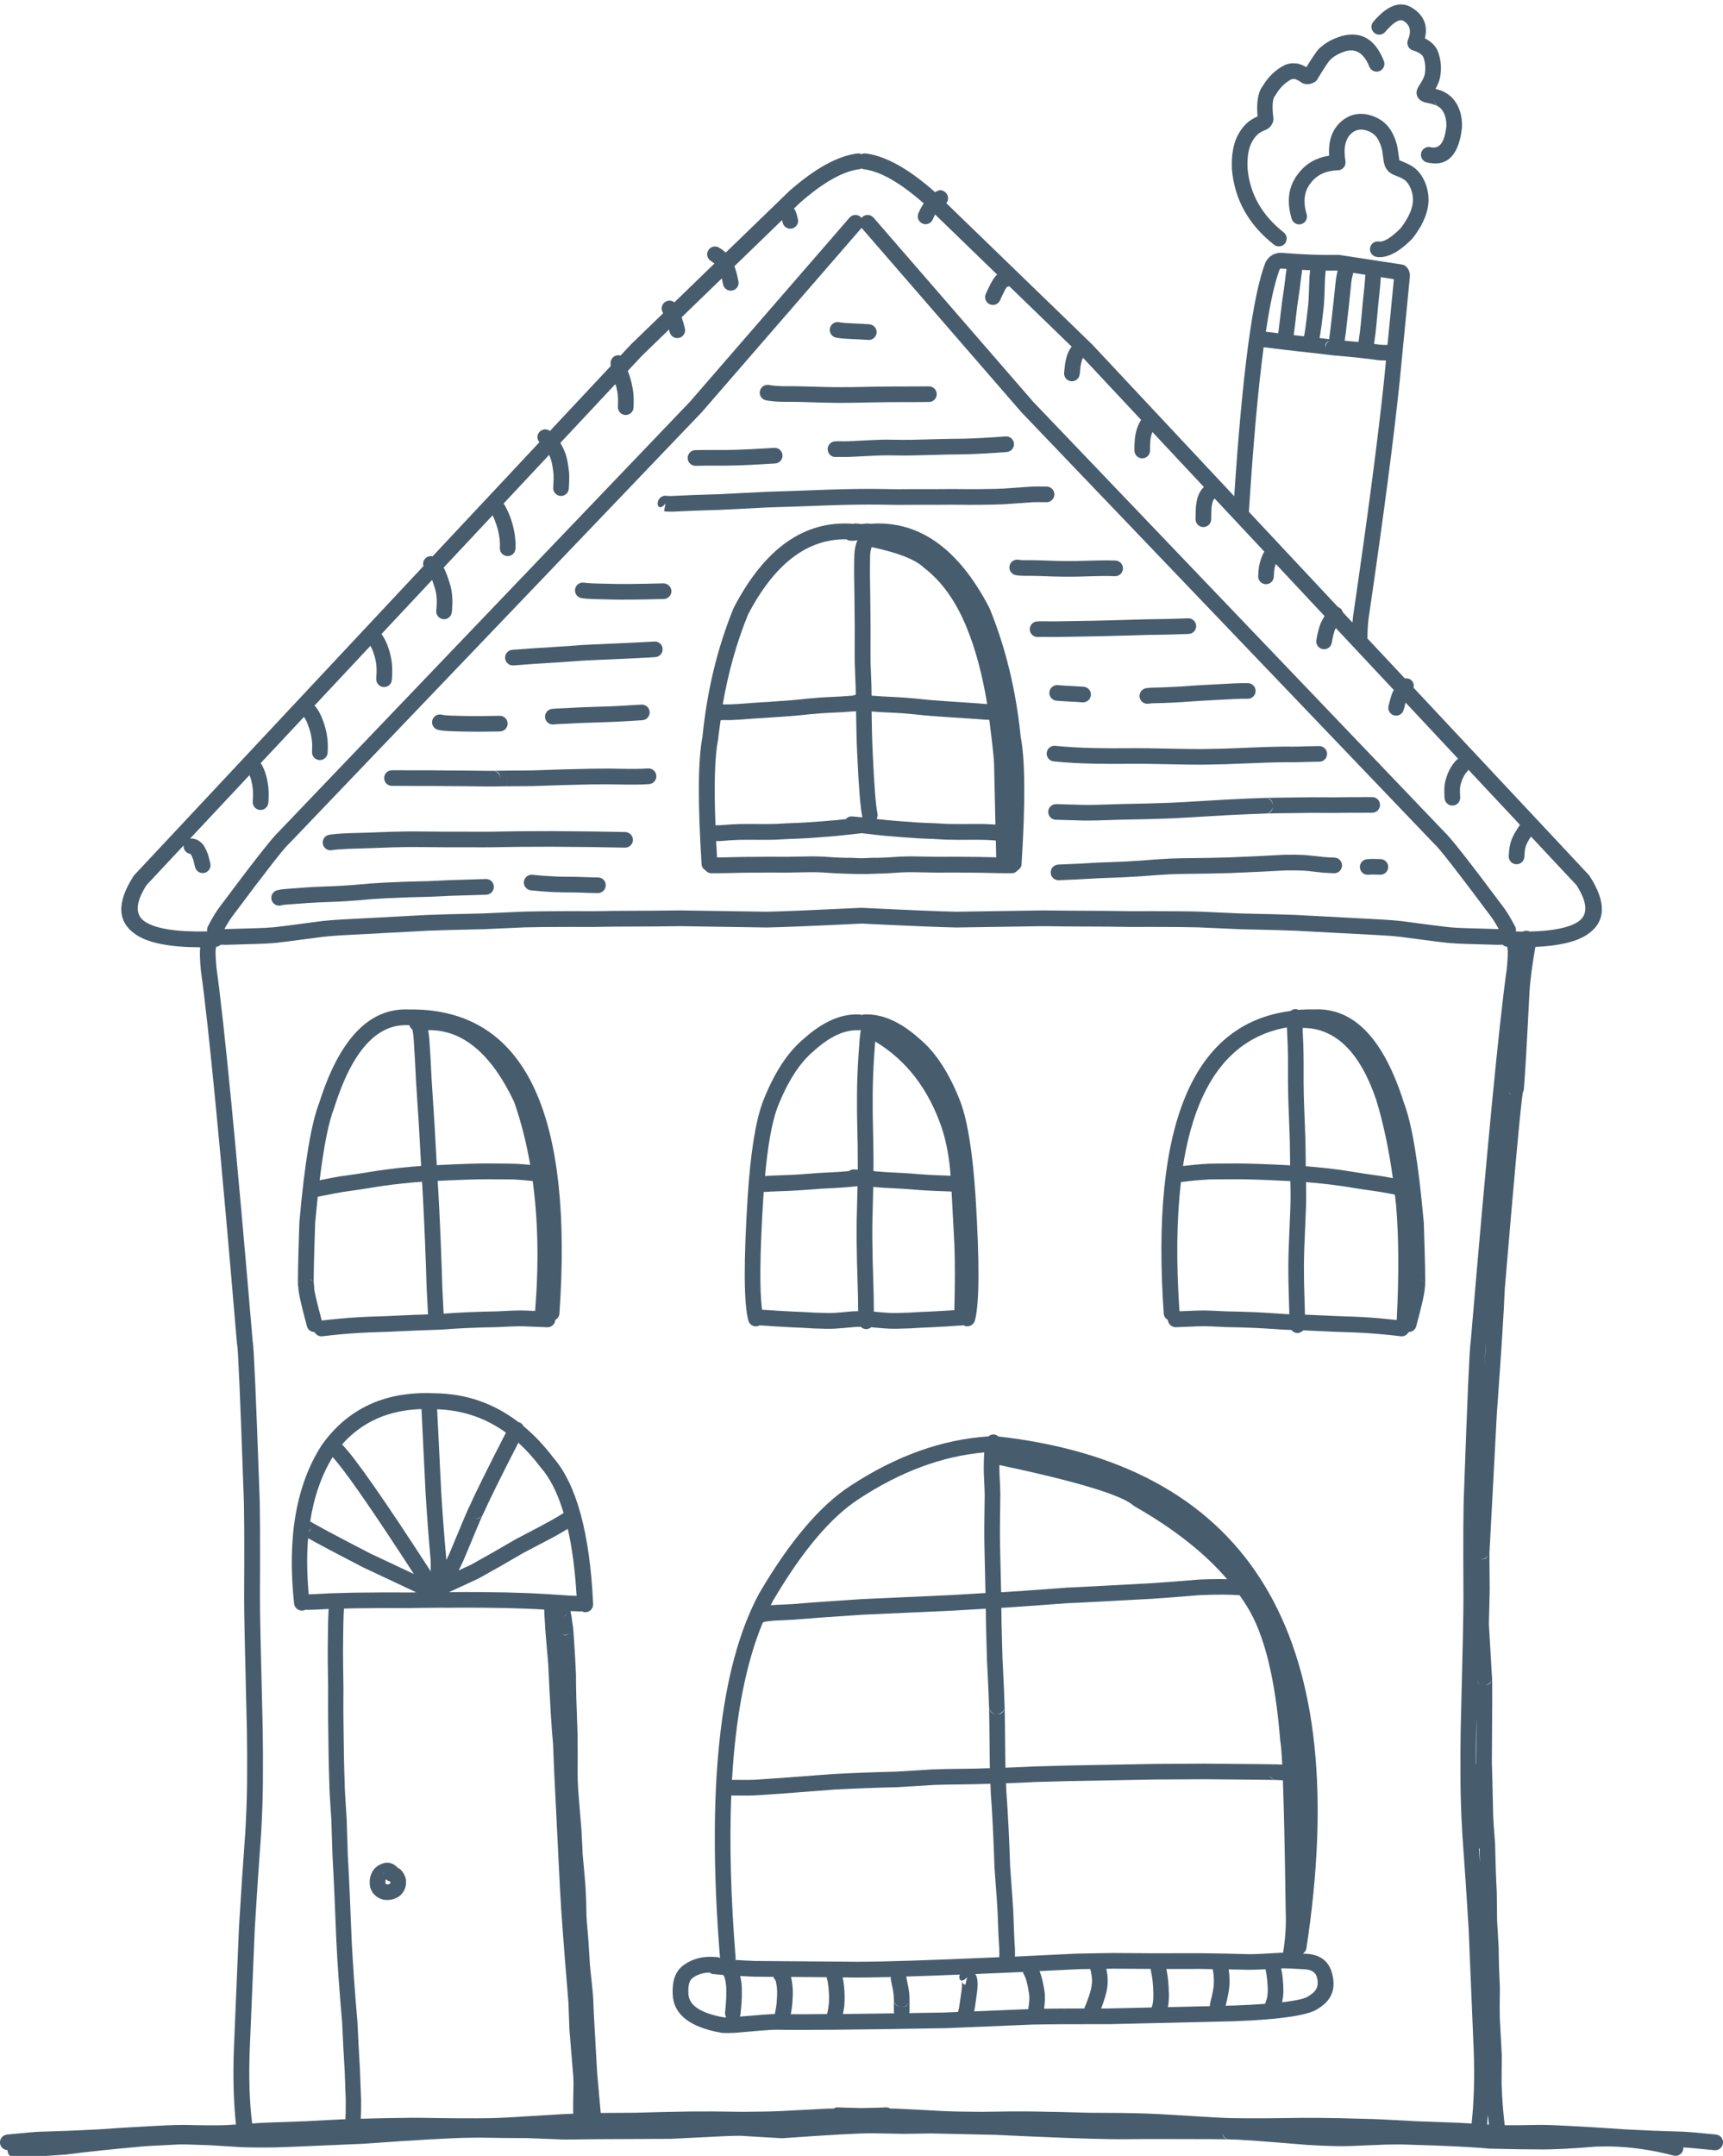 <?xml version="1.0" encoding="UTF-8" standalone="no"?><svg xmlns="http://www.w3.org/2000/svg" xmlns:xlink="http://www.w3.org/1999/xlink" fill="#475d6e" height="54.3" preserveAspectRatio="xMidYMid meet" version="1" viewBox="-0.0 -0.1 43.4 54.3" width="43.4" zoomAndPan="magnify"><g id="change1_1"><path d="M37.037 33.695L37.037 33.695 37.037 33.695z"/><path d="M6.366 33.695L6.366 33.695 6.366 33.695z"/><path d="M24.927,15.223l-0.008-0.017c-0.782-1.504-1.785-2.208-3.008-2.113 c-0.025-0.008-0.051-0.011-0.079-0.008c-0.03,0.003-0.052,0.005-0.065,0.007 l-0,0c-0.028,0.003-0.046,0.005-0.066,0.008 c-0.019-0.002-0.038-0.004-0.066-0.008l-0-0 c-0.013-0.002-0.034-0.004-0.065-0.007c-0.027-0.003-0.054,0-0.079,0.008 c-1.224-0.094-2.227,0.61-3.008,2.113l-0.008,0.017 c-0.406,0.998-0.666,2.076-0.781,3.234c-0.113,0.578-0.121,1.646-0.022,3.207 l0,0.006l0,0.001c0.004,0.063,0.043,0.116,0.096,0.148 c0.037,0.046,0.092,0.076,0.156,0.075c0.02-0,0.039-0.001,0.057-0.001 c0.11,0,0.197-0,0.262-0.001l0.001-0l0.447-0.01l0.001-0 h-0c0.045-0.001,0.089-0.002,0.133-0.002l0.001-0 c0.02-0,0.099-0.001,0.237-0.001l0.003-0 c0.155-0.002,0.248-0.003,0.28-0.003l0.004-0 c0.024-0,0.149,0,0.375,0.002l0,0 c0.034,0,0.068,0,0.101-0l0.002-0 c0.249-0.004,0.436-0.007,0.56-0.01l-0.001,0 c0.047-0.001,0.084-0.001,0.109-0.001l0.002,0 c0.056-0,0.124,0.002,0.204,0.006c0.203,0.015,0.344,0.023,0.421,0.026 l0,0l0.4,0.013l0.002,0c0.049,0.001,0.087,0.002,0.121,0.002 l0.002,0c0.001,0,0.002,0,0.003,0l0,0 c0.01,0,0.028,0,0.051,0c0.022,0,0.04,0,0.05-0 l0-0c0.001-0,0.002-0,0.003-0l-0.002,0l0.003-0 c0.034-0.001,0.073-0.001,0.122-0.002l0.002-0l0.4-0.013h0 c0.077-0.003,0.218-0.011,0.421-0.026c0.08-0.004,0.148-0.006,0.204-0.006 h0.002c0.025-0,0.061,0,0.109,0.001l-0.001-0 c0.124,0.003,0.311,0.006,0.56,0.01l0.002,0 c0.033,0,0.067,0,0.101,0h0 c0.226-0.001,0.351-0.002,0.375-0.002l0.004,0 c0.032-0,0.125,0.001,0.28,0.003l0.003,0 c0.138,0,0.217,0.001,0.237,0.001l0.001,0 c0.044,0,0.088,0.001,0.133,0.002h-0l0.001,0l0.447,0.01 l0.001,0c0.065,0.001,0.153,0.001,0.264,0.001h-0.002 c0.018,0,0.037,0,0.058,0.001c0.064,0.001,0.119-0.029,0.156-0.075 c0.053-0.032,0.092-0.085,0.096-0.148l0-0.001l0-0.006 c0.099-1.561,0.091-2.629-0.022-3.207C25.594,17.299,25.334,16.22,24.927,15.223z M24.559,20.653l-0.003,0c-0.197,0.002-0.334,0.003-0.413,0.002l-0.001-0 c-0.133-0-0.221-0.002-0.263-0.003l-0.008-0h-0H23.87 c-0.024,0-0.126-0.006-0.307-0.017l-0.006-0 c-0.185-0.006-0.334-0.013-0.448-0.02c-0.296-0.02-0.54-0.039-0.732-0.056 l-0.002-0c-0.061-0.005-0.155-0.015-0.276-0.028 c-0.005-0.005-0.008-0.012-0.014-0.017c0.018-0.038,0.027-0.081,0.017-0.125 c-0.042-0.19-0.082-0.694-0.119-1.512l-0-0.001 c-0.009-0.185-0.015-0.36-0.019-0.524l0,0l-0.01-0.532l0.24,0.017 l0.005,0c0.302,0.014,0.479,0.024,0.53,0.028l0.017,0.001 c-0.003,0-0.006-0-0.008-0c0.016,0.001,0.104,0.008,0.262,0.022 c0.241,0.026,0.387,0.04,0.442,0.043l-0.002-0 c0.257,0.02,0.576,0.042,0.957,0.065c0.243,0.018,0.375,0.028,0.397,0.029 c0.046,0.003,0.085,0.005,0.125,0.006c0.08,0.628,0.121,1.007,0.121,1.136 l0,0.004l0.033,1.498c-0.122-0.008-0.223-0.014-0.299-0.015 C24.739,20.654,24.667,20.654,24.559,20.653z M21.466,20.463 c-0.065-0.006-0.122,0.023-0.163,0.068c-0.121,0.013-0.215,0.023-0.276,0.028 l-0.002,0c-0.192,0.018-0.436,0.037-0.732,0.056 c-0.113,0.007-0.263,0.014-0.448,0.02l-0.006,0 c-0.181,0.011-0.283,0.017-0.307,0.017h-0h-0l-0.008,0 c-0.042,0.002-0.13,0.003-0.263,0.003l-0.001,0 c-0.079,0.001-0.216,0-0.413-0.002l-0.003-0 c-0.108,0-0.18,0.001-0.216,0.002c-0.113,0.002-0.274,0.012-0.485,0.029 l-0.121,0.002c-0.04-1.019-0.018-1.743,0.066-2.163l0.003-0.02 c0.015-0.158,0.04-0.31,0.061-0.464c0.014-0.001,0.028-0.002,0.035-0.002 c0.117,0,0.188-0,0.217-0.001l0.004-0 c0.001-0,0.001-0,0.002-0c0-0,0.001-0,0.002-0 l-0.002,0c0.059-0.002,0.124-0.005,0.198-0.01 c0.022-0.001,0.154-0.011,0.397-0.029c0.381-0.023,0.7-0.045,0.957-0.065 l-0.002,0c0.055-0.003,0.201-0.017,0.442-0.043 c0.158-0.014,0.246-0.021,0.262-0.022c-0.002,0-0.005,0-0.008,0 l0.017-0.001c0.052-0.004,0.228-0.014,0.53-0.028l0.005-0l0.355-0.025 l0.01,0.548l0,0c0.003,0.168,0.01,0.347,0.019,0.535l-0-0.001 c0.038,0.84,0.081,1.367,0.128,1.579c0.001,0.004,0.003,0.006,0.004,0.009 c-0.007,0.001-0.014,0.001-0.021,0.002C21.632,20.478,21.555,20.471,21.466,20.463z M23.474,17.535l-0.015-0.001l0.009,0c-0.044-0.002-0.185-0.016-0.424-0.042 l-0.004-0c-0.164-0.014-0.256-0.022-0.277-0.023l0,0 c-0.001-0-0.002-0-0.002-0c-0.06-0.005-0.239-0.014-0.538-0.029 l-0.269-0.019c-0.002-0.138-0.003-0.226-0.004-0.259l0,0.001l-0.021-0.562 c-0.001-0.056-0.002-0.114-0.002-0.173c0.002-0.378,0.002-0.627,0.001-0.745 v0c-0.005-0.608-0.01-1.051-0.015-1.327v0.002 c-0.001-0.074-0.001-0.17,0.001-0.287v-0.001 c0-0.126,0.003-0.207,0.008-0.243l0-0.003 c0.006-0.051,0.018-0.098,0.034-0.143c0-0,0-0.001,0-0.001 c0.664,0.141,1.104,0.313,1.316,0.517l0.016,0.014 c0.438,0.339,0.791,0.834,1.058,1.487l0,0.001 c0.224,0.541,0.397,1.187,0.52,1.933c-0.015-0.001-0.027-0.001-0.042-0.002 l-0.002-0c-0.018-0.001-0.148-0.011-0.392-0.029l-0.003-0 C24.046,17.576,23.728,17.555,23.474,17.535z M18.841,15.38 c0.668-1.28,1.494-1.912,2.479-1.897c0.027,0.018,0.057,0.032,0.091,0.035 c0.041,0.004,0.082,0.003,0.123-0.002l-0.004,0 c0.016-0.001,0.042-0.004,0.074-0.007c-0.007,0.012-0.017,0.022-0.022,0.036 c-0.026,0.072-0.045,0.149-0.055,0.229c-0.007,0.054-0.011,0.152-0.012,0.294 v-0.001c-0.001,0.119-0.001,0.217-0.001,0.296v0.002 c0.005,0.275,0.011,0.716,0.015,1.323v0 c0.001,0.117,0.001,0.365-0.001,0.741v0.002 c0,0.061,0.001,0.121,0.002,0.182l0,0.003l0.022,0.564l0,0.001 c0.001,0.028,0.002,0.102,0.004,0.219c-0.026,0.002-0.051,0.009-0.073,0.02 l-0.303,0.022c-0.3,0.014-0.478,0.024-0.538,0.029 c-0.001,0-0.002,0-0.002,0l0-0 c-0.021,0.001-0.113,0.009-0.277,0.023l-0.004,0 c-0.239,0.026-0.38,0.04-0.424,0.042l0.009-0l-0.015,0.001 c-0.255,0.02-0.572,0.041-0.951,0.065l-0.003,0 c-0.243,0.018-0.374,0.028-0.392,0.029l-0.002,0 c-0.07,0.005-0.132,0.008-0.187,0.01l0.006-0l-0.01,0 c-0.016,0.001-0.079,0.001-0.185,0.001C18.342,16.844,18.553,16.09,18.841,15.38z M24.718,21.484h-0c-0.046-0.001-0.091-0.002-0.136-0.002 c-0.023-0-0.103-0.001-0.241-0.001c-0.156-0.002-0.252-0.003-0.286-0.003 l0.004,0c-0.027-0-0.155,0-0.383,0.002l0-0 c-0.033,0-0.065,0-0.096-0c-0.249-0.004-0.434-0.007-0.557-0.01 l-0.001-0c-0.05-0.001-0.089-0.001-0.117-0.001 c-0.063-0-0.137,0.002-0.224,0.006l-0.005,0 c-0.2,0.014-0.337,0.023-0.409,0.025l0-0l-0.218,0.007 c-0.005-0-0.009-0.003-0.015-0.003c-0.011-0-0.032,0-0.062,0.001 l-0.002,0l-0.229,0.01c-0.015,0-0.028,0-0.038,0 c-0.011-0-0.024-0-0.041-0l-0.229-0.01l-0.002-0 c-0.03-0.001-0.051-0.001-0.062-0.001c-0.005,0-0.009,0.003-0.014,0.003 l-0.218-0.007h0c-0.072-0.002-0.209-0.011-0.409-0.025l-0.005-0 c-0.087-0.004-0.162-0.006-0.225-0.006c-0.028-0-0.067,0-0.116,0.001 l-0.001,0c-0.122,0.003-0.308,0.006-0.557,0.01 c-0.031,0-0.062,0-0.096,0c-0.228-0.001-0.356-0.002-0.383-0.002 l0.004-0c-0.035-0-0.131,0.001-0.287,0.003 c-0.137,0-0.217,0.001-0.24,0.001c-0.045,0-0.09,0.001-0.136,0.002 h-0l-0.001,0l-0.447,0.01c-0.045,0.001-0.107,0.001-0.176,0.001 c-0.008-0.14-0.017-0.28-0.023-0.411l0.117-0.002l0.013-0.001 c0.206-0.017,0.362-0.027,0.468-0.028l0.002-0 c0.033-0.001,0.101-0.002,0.205-0.002c0.199,0.002,0.339,0.003,0.42,0.002 l-0.001,0c0.138-0,0.231-0.002,0.278-0.004l-0.008,0 c0.032,0,0.142-0.006,0.329-0.017c0.187-0.006,0.34-0.013,0.456-0.02 l0.001-0c0.299-0.02,0.546-0.039,0.742-0.057 c0.115-0.01,0.327-0.033,0.635-0.069c0.002-0,0.004-0,0.006-0.001 c0.002,0,0.004,0,0.006,0.001c0.308,0.037,0.52,0.06,0.635,0.069 c0.196,0.018,0.443,0.037,0.742,0.057l0.001,0 c0.117,0.007,0.269,0.014,0.456,0.02c0.187,0.012,0.297,0.018,0.329,0.017 l-0.008-0c0.047,0.002,0.14,0.003,0.278,0.004l-0.001-0 c0.081,0.001,0.222,0,0.42-0.002c0.104,0,0.172,0.001,0.205,0.002 l0.002,0c0.078,0.001,0.184,0.007,0.317,0.017l0.009,0.423l-0.374-0.008 L24.718,21.484z"/><path d="M21.531 13.517L21.53 13.517 21.53 13.517z"/><path d="M21.53 13.517L21.531 13.517 21.529 13.517z"/><path d="M18.821 21.482L18.822 21.482 18.823 21.482z"/><path d="M22.904 21.469L22.904 21.469 22.905 21.469z"/><path d="M24.581 21.482L24.581 21.482 24.582 21.482z"/><path d="M18.627 20.655L18.627 20.655 18.629 20.655z"/><path d="M21.061 20.955L21.061 20.955 21.06 20.955z"/><path d="M22.343 20.955L22.342 20.955 22.342 20.955z"/><path d="M24.774 20.655L24.776 20.655 24.776 20.655z"/><path d="M18.608 18.026L18.607 18.026 18.606 18.026z"/><path d="M24.797 18.026L24.796 18.026 24.795 18.026z"/><path d="M23.146 26.054L23.149 26.055 23.153 26.059z"/><path d="M20.25 26.059L20.254 26.055 20.257 26.054z"/><path d="M19.091,33.3c0.016-0.004,0.029-0.014,0.043-0.021 c0.007,0.001,0.013,0.005,0.02,0.005c0.035,0.001,0.071,0.003,0.107,0.005 c0.164,0.012,0.263,0.019,0.295,0.02l-0.001-0l0.362,0.02l0.003,0 l0.293,0.013c0.17,0.01,0.267,0.016,0.291,0.017l-0.003-0 c0.086,0.004,0.196,0.007,0.329,0.009h0 c0.069,0.001,0.137,0,0.203-0.004c0.082-0.004,0.245-0.018,0.488-0.041 c0.035-0.003,0.085-0.004,0.151-0.005c0.003-0,0.005-0.002,0.008-0.002 c0.037,0.038,0.088,0.061,0.144,0.06c0.046-0.001,0.087-0.02,0.12-0.048 c0.208,0.02,0.352,0.032,0.427,0.035c0.066,0.004,0.133,0.005,0.203,0.004 h0c0.133-0.002,0.243-0.005,0.329-0.009l-0.003,0 c0.024-0.001,0.121-0.006,0.291-0.017l0.293-0.013l0.003-0l0.362-0.02 l-0.001,0c0.032-0.002,0.13-0.008,0.295-0.02 c0.036-0.002,0.072-0.004,0.107-0.005c0.007-0,0.013-0.004,0.02-0.005 c0.014,0.008,0.027,0.017,0.043,0.021c0.106,0.028,0.215-0.035,0.244-0.141 c0.114-0.426,0.119-1.465,0.016-3.117l-0-0.001 c-0.071-1.087-0.195-1.874-0.371-2.362l-0.001-0.004 c-0.283-0.737-0.633-1.277-1.051-1.62c-0.475-0.424-0.937-0.625-1.387-0.604 c-0.021,0.001-0.041,0.008-0.06,0.015c-0.019-0.007-0.038-0.014-0.06-0.015 c-0.45-0.021-0.913,0.18-1.387,0.604c-0.418,0.344-0.768,0.884-1.051,1.62 l-0.001,0.004c-0.176,0.488-0.3,1.275-0.371,2.362l-0,0.001 c-0.104,1.652-0.098,2.691,0.016,3.117C18.876,33.265,18.985,33.328,19.091,33.3z M20.503,33.359l0.001,0c0,0,0,0,0,0L20.503,33.359z M21.486,32.927 c-0.24,0.023-0.398,0.036-0.474,0.04l-0.001,0 c-0.056,0.003-0.114,0.004-0.174,0.003c-0.13-0.002-0.236-0.005-0.32-0.009 l-0.003-0l-0.001-0h-0.001c-0.018-0-0.111-0.006-0.278-0.016 l-0.004-0l-0.293-0.013l-0.361-0.02l-0.001-0 c-0.03-0.002-0.126-0.008-0.288-0.02l-0.002-0 c-0.029-0.002-0.058-0.003-0.088-0.004c-0.068-0.469-0.058-1.409,0.03-2.821 l-0,0.001c0.003-0.052,0.007-0.101,0.011-0.152 c0.017,0.003,0.035,0.007,0.053,0.005c0.047-0.005,0.086-0.008,0.117-0.009 c0.37-0.013,0.592-0.023,0.668-0.029c0,0,0.001,0,0.001,0h0 c0.039-0.001,0.229-0.015,0.569-0.041c0.108-0.007,0.271-0.016,0.489-0.026 l0.003-0c0.078-0.004,0.235-0.018,0.462-0.039 c0,0-0,0.001-0,0.001l0-0.001l-0.021,0.864l-0,0.002 c-0.002,0.139-0.003,0.293-0.002,0.464v0 c0.001,0.158,0.004,0.343,0.009,0.555l0,0.001l0.025,0.872 c0.002,0.15,0.003,0.28,0.005,0.388c-0.05,0.001-0.094,0.003-0.127,0.005 L21.486,32.927z M23.327,29.486c0.002-0,0.004-0,0.005-0h0 c-0.032-0.001-0.215-0.014-0.548-0.04l-0.002-0 c-0.11-0.007-0.276-0.016-0.497-0.026c-0.051-0.003-0.142-0.01-0.264-0.021 c-0.007-0.005-0.014-0.008-0.021-0.013c0-0.046,0.001-0.093,0.002-0.14 v0c0.001-0.118-0.001-0.292-0.004-0.523v-0 c-0.002-0.129-0.006-0.344-0.013-0.644l-0.003-0.218v0 c-0.001-0.1-0.001-0.231-0-0.393v-0 c0.002-0.31,0.015-0.641,0.038-0.994l0-0.002 c0.008-0.132,0.016-0.241,0.025-0.34c0.776,0.465,1.336,1.185,1.674,2.167 c0.12,0.363,0.194,0.769,0.225,1.214c-0.337-0.012-0.537-0.021-0.596-0.026 L23.327,29.486z M22.9,33.359l-0.001,0c0,0,0,0,0,0L22.9,33.359z M23.827,32.912l-0.001,0l-0.361,0.02l-0.293,0.013l-0.004,0 c-0.167,0.01-0.26,0.016-0.278,0.016h-0.001l-0.001,0l-0.003,0 c-0.083,0.004-0.19,0.006-0.32,0.009c-0.06,0.001-0.118,0-0.174-0.003 l-0.001-0c-0.065-0.003-0.194-0.014-0.378-0.031 c-0.002-0.113-0.003-0.248-0.005-0.409l-0-0.003l-0.025-0.873l0,0.001 c-0.005-0.209-0.008-0.392-0.009-0.548v0 c-0.001-0.168-0.001-0.319,0.002-0.454l0.021-0.855 c0.123,0.011,0.215,0.018,0.268,0.021l0.003,0 c0.218,0.01,0.381,0.019,0.489,0.026c0.34,0.027,0.529,0.041,0.569,0.041 h0c0,0,0.001,0,0.001,0c0.075,0.006,0.289,0.015,0.643,0.028l0.071,1.337 c0.017,0.416,0.016,0.969-0.001,1.65C23.923,32.906,23.852,32.911,23.827,32.912z M20.509,26.361l0.006-0.006c0.395-0.354,0.765-0.523,1.108-0.506 c0.021,0.001,0.04-0.004,0.058-0.009c-0.021,0.146-0.039,0.346-0.055,0.607 c-0.024,0.36-0.037,0.699-0.039,1.016v-0 c-0.001,0.164-0.001,0.298,0,0.402v0l0.003,0.218l0,0.001 c0.007,0.3,0.011,0.514,0.013,0.642v-0 c0.003,0.227,0.004,0.399,0.004,0.516v0 c-0,0.039-0.001,0.079-0.001,0.118c-0.029-0.002-0.059-0.004-0.095-0.006 c-0.049-0.003-0.094,0.014-0.13,0.042c-0.122,0.011-0.213,0.018-0.264,0.021 c-0.221,0.01-0.386,0.019-0.497,0.026l-0.002,0 c-0.333,0.026-0.516,0.04-0.548,0.04h0 c0.001-0,0.003-0,0.005,0l-0.021,0.001 c-0.063,0.005-0.283,0.014-0.66,0.028l-0.001,0 c-0.034,0.001-0.077,0.005-0.123,0.009c0.07-0.767,0.171-1.338,0.305-1.708 C19.834,27.145,20.145,26.66,20.509,26.361z"/><path d="M10.285 25.323L10.293 25.324 10.298 25.324z"/><path d="M7.51,32.305c0.001,0.005,0.003,0.009,0.004,0.014 c-0.001,0.121,0.072,0.45,0.218,0.988c0.024,0.088,0.103,0.142,0.19,0.143 c0.037,0.071,0.114,0.117,0.199,0.106c0.329-0.04,0.642-0.068,0.937-0.085 l0.004-0c0.083-0.006,0.322-0.016,0.715-0.028l0.003-0 c0.161-0.008,0.397-0.018,0.707-0.032l0.55-0.019l0.006-0 c0.436-0.029,0.694-0.045,0.774-0.046l0.005-0l0.001-0h-0 c0.231-0.01,0.463-0.017,0.697-0.02l0.008-0 c0.302-0.016,0.481-0.023,0.538-0.022h0.006 c0.038-0.001,0.092,0,0.164,0.003l0.547,0.022 c0.107,0.004,0.197-0.078,0.205-0.185c0.056-0.032,0.098-0.087,0.103-0.156 c0.342-4.92-0.799-7.471-3.425-7.654c-0.121-0.008-0.245-0.011-0.372-0.009 c-0.994-0.043-1.745,0.742-2.255,2.357l0.005-0.013 C7.84,28.184,7.673,29.185,7.542,30.67l-0.001,0.011 c-0.033,0.975-0.044,1.516-0.031,1.624V32.305z M7.681,32.103 c-0.012,0.002-0.024,0.003-0.035,0.007C7.657,32.107,7.668,32.104,7.681,32.103z M7.889,32.202c-0.022-0.041-0.058-0.074-0.104-0.092 C7.836,32.125,7.871,32.155,7.889,32.202z M7.905,32.258 c0-0-0-0-0-0c0,0,0,0,0,0V32.258z M7.705,32.497c0,0,0-0,0-0c0,0,0,0,0,0 H7.705z M10.47,33.015c-0.311,0.013-0.547,0.024-0.708,0.032 c-0.398,0.012-0.642,0.022-0.73,0.029l0.004-0 c-0.294,0.017-0.605,0.045-0.931,0.084c-0.129-0.478-0.194-0.758-0.193-0.837 v0c-0,0.006-0.001,0.014-0.004,0.024 c0.009-0.034,0.006-0.067-0.003-0.099c-0.009-0.108,0.002-0.621,0.034-1.546 c0.021-0.234,0.043-0.451,0.065-0.66c0.312-0.063,0.529-0.104,0.639-0.122 c0.294-0.04,0.615-0.089,0.962-0.146c0.37-0.053,0.712-0.089,1.026-0.11 l0.029,0.523c0.034,0.652,0.063,1.372,0.087,2.159l0,0.002 c0.004,0.105,0.015,0.32,0.033,0.648c0,0.003,0.002,0.006,0.002,0.009 l-0.31,0.011L10.47,33.015z M12.947,27.645c0.176,0.497,0.31,1.03,0.408,1.594 c-0.124-0.012-0.24-0.021-0.345-0.026c-0.002-0-0.003-0.001-0.005-0.001 h0c-0.052-0.004-0.293-0.007-0.723-0.008 c-0.265-0.002-0.693,0.012-1.28,0.042l-0.057-1.028l-0-0.001 c-0.038-0.602-0.063-0.984-0.074-1.147c-0.018-0.393-0.035-0.695-0.051-0.905 l0,0.006c-0.006-0.125-0.018-0.23-0.034-0.325 C11.648,25.832,12.368,26.431,12.947,27.645z M10.871,27.068l0,0 c-0-0-0-0-0-0L10.871,27.068z M13.249,32.909 c-0.075-0.003-0.134-0.004-0.178-0.003c-0.066-0.001-0.254,0.006-0.564,0.023 c-0.235,0.003-0.469,0.01-0.702,0.02h-0l-0.001,0l0.005-0 c-0.075,0.002-0.288,0.014-0.637,0.037c0-0.004,0.002-0.008,0.002-0.012 c-0.018-0.326-0.028-0.54-0.032-0.641c-0.024-0.79-0.053-1.513-0.087-2.167 l-0-0.001L11.025,29.643c0.578-0.029,0.998-0.043,1.255-0.041l0.001,0 c0.419,0.001,0.65,0.003,0.692,0.006h0 c-0.037-0.003-0.072-0.018-0.104-0.045c0.033,0.029,0.075,0.045,0.129,0.047 l-0.009-0c0.126,0.006,0.272,0.02,0.429,0.036 c0.135,0.993,0.157,2.082,0.061,3.272l-0.229-0.009L13.249,32.909z M8.418,27.8 c0.449-1.423,1.069-2.116,1.861-2.079l0.013,0 c0.007-0,0.013,0.001,0.019,0c0.013,0.046,0.039,0.084,0.077,0.11 c0.018,0.08,0.032,0.196,0.039,0.356l0,0.006 c0.015,0.207,0.032,0.505,0.05,0.896l0,0.004 c0.001,0.009,0.001,0.01,0,0.002l0,0.001 c0.012,0.16,0.036,0.542,0.074,1.145l-0-0.001l0.057,1.027 c-0.326,0.021-0.679,0.059-1.061,0.113l-0.004,0.001 c-0.347,0.057-0.667,0.105-0.959,0.145L8.581,29.526 c-0.1,0.016-0.277,0.049-0.53,0.1c0.105-0.857,0.226-1.464,0.363-1.813 L8.418,27.8z M7.635,32.114c-0.042,0.019-0.079,0.051-0.1,0.095 C7.558,32.161,7.592,32.131,7.635,32.114z"/><path d="M33.105 25.324L33.11 25.324 33.118 25.323z"/><path d="M29.416,33.143c0.008,0.106,0.098,0.189,0.205,0.185l0.547-0.022 c0.071-0.002,0.126-0.003,0.164-0.003h0.006 c0.057-0.001,0.236,0.006,0.538,0.022l0.008,0 c0.234,0.003,0.466,0.01,0.697,0.02h-0l0.001,0l0.005,0 c0.08,0.002,0.338,0.017,0.774,0.046l0.006,0l0.161,0.006 c0.037,0.046,0.091,0.078,0.155,0.077c0.057-0.001,0.107-0.027,0.142-0.066 l0.092,0.003c0.31,0.013,0.546,0.024,0.707,0.032l0.003,0 c0.394,0.012,0.632,0.022,0.715,0.028l0.004,0 c0.295,0.017,0.608,0.045,0.937,0.085c0.085,0.01,0.162-0.035,0.199-0.106 c0.087-0.001,0.166-0.055,0.19-0.143c0.146-0.538,0.219-0.867,0.218-0.988 c0.001-0.005,0.003-0.009,0.004-0.014v-0 c0.013-0.108,0.002-0.649-0.031-1.624L35.861,30.67 c-0.132-1.485-0.299-2.486-0.502-3.003l0.005,0.013 c-0.509-1.615-1.261-2.4-2.255-2.357c-0.127-0.002-0.251,0.001-0.372,0.009 c-0.01,0.001-0.019,0.003-0.03,0.004c-0.014-0.006-0.028-0.014-0.044-0.017 c-0.059-0.011-0.115,0.008-0.158,0.044c-2.457,0.317-3.524,2.854-3.192,7.624 C29.318,33.056,29.36,33.112,29.416,33.143z M31.594,32.949l0.005,0 l-0.001-0h-0c-0.233-0.01-0.466-0.017-0.702-0.02 c-0.31-0.016-0.498-0.024-0.564-0.023c-0.044-0-0.103,0-0.178,0.003 l-0.001,0l-0.444,0.017c-0.085-1.249-0.071-2.33,0.038-3.254 c0.001-0,0.002,0,0.003,0c0.256-0.033,0.478-0.054,0.665-0.063 l-0.009,0c0.054-0.002,0.095-0.019,0.129-0.047 c-0.032,0.027-0.067,0.042-0.104,0.045h0 c0.042-0.003,0.272-0.005,0.692-0.006l0.001-0 c0.276-0.002,0.736,0.014,1.379,0.047l0.005,0.298 c0,0.14-0.001,0.256-0.004,0.35c-0.022,0.533-0.035,0.861-0.041,0.984 l-0,0.002c-0.007,0.185-0.011,0.35-0.012,0.494v-0 c-0.001,0.094,0,0.232,0.003,0.413l0,0.003 c0.01,0.332,0.018,0.597,0.023,0.808l-0.093-0.003 C31.942,32.966,31.679,32.951,31.594,32.949z M35.611,32.111 c0.002-0.001,0.005-0.001,0.007-0.001c-0.003,0.001-0.004,0.003-0.007,0.004 C35.611,32.113,35.611,32.112,35.611,32.111z M35.757,32.11 c-0.011-0.004-0.023-0.005-0.035-0.007C35.735,32.104,35.746,32.107,35.757,32.11z M33.859,29.38l-0.004-0.001c-0.345-0.049-0.665-0.083-0.964-0.105 c-0.003-0.296-0.005-0.498-0.008-0.591v0 c-0.002-0.077-0.004-0.155-0.007-0.232v-0l-0.028-0.738l0,0.001 c-0.003-0.077-0.005-0.153-0.007-0.23v-0 c-0.003-0.1-0.004-0.201-0.005-0.302v0 c-0.001-0.087-0-0.256,0-0.504v-0.001 c-0-0.08-0.001-0.159-0.002-0.239v0 c-0.001-0.08-0.003-0.157-0.006-0.231l-0-0.002 c-0.009-0.211-0.015-0.35-0.018-0.415c0.825-0.001,1.444,0.603,1.856,1.815 c0.18,0.589,0.318,1.246,0.418,1.968c-0.113-0.021-0.203-0.038-0.262-0.047 l-0.004-0.001C34.526,29.486,34.206,29.437,33.859,29.38z M33.641,33.046 c-0.161-0.008-0.398-0.018-0.708-0.032l-0.002-0l-0.061-0.002 c-0.005-0.215-0.013-0.489-0.023-0.832c-0.003-0.176-0.004-0.31-0.003-0.401 v-0c0.001-0.141,0.005-0.301,0.011-0.481c0.006-0.125,0.02-0.454,0.041-0.986 l0-0.001c0.004-0.099,0.005-0.221,0.005-0.366l-0-0.003l-0.004-0.268 c0.281,0.022,0.579,0.053,0.902,0.099c0.348,0.057,0.668,0.106,0.962,0.146 c0.076,0.012,0.204,0.036,0.373,0.069c0.01,0.085,0.022,0.165,0.03,0.252 c0.069,0.786,0.076,1.753,0.018,2.901c-0,0.002,0.001,0.004,0.001,0.006 c-0.283-0.032-0.556-0.057-0.815-0.072l0.004,0 C34.283,33.068,34.039,33.059,33.641,33.046z M35.697,32.497 c0,0,0-0,0-0c0,0,0,0,0,0H35.697z M35.868,32.21c-0.021-0.045-0.058-0.077-0.1-0.095 C35.811,32.131,35.845,32.161,35.868,32.21z M32.416,25.777 c0.002,0.052,0.008,0.197,0.019,0.446c0.002,0.071,0.004,0.145,0.006,0.222 v0c0.001,0.077,0.002,0.155,0.002,0.232 c-0.001,0.25-0.001,0.419-0,0.507v0 c0.001,0.104,0.002,0.207,0.005,0.309V27.494 c0.002,0.076,0.004,0.154,0.007,0.233l0,0.001l0.028,0.738V28.466 c0.003,0.075,0.005,0.151,0.007,0.227v0 c0.002,0.088,0.005,0.278,0.007,0.557c-0.638-0.033-1.096-0.048-1.376-0.046 c-0.429,0.001-0.67,0.003-0.723,0.008h0 c-0.002,0-0.003,0.001-0.005,0.001c-0.171,0.008-0.372,0.028-0.595,0.055 C30.124,27.189,30.998,26.028,32.416,25.777z"/><path d="M13.066 32.906L13.071 32.906 13.072 32.906z"/><path d="M30.331 32.906L30.332 32.906 30.337 32.906z"/><path d="M21.033 33.364L21.033 33.364 21.032 33.364z"/><path d="M22.371 33.364L22.37 33.364 22.37 33.364z"/><path d="M21.14 29.816L21.139 29.816 21.139 29.816z"/><path d="M21.14 29.816L21.14 29.816 21.14 29.816z"/><path d="M22.264 29.816L22.264 29.816 22.263 29.816z"/><path d="M22.263 29.816L22.263 29.816 22.263 29.816z"/><path d="M21.529 13.775L21.529 13.774 21.529 13.772z"/><path d="M21.627 26.448L21.627 26.447 21.627 26.446z"/><path d="M21.41 37.329L21.41 37.329 21.411 37.329z"/><path d="M33.558 49.622L33.559 49.624 33.56 49.627z"/><path d="M16.945 50.129L16.945 50.127 16.945 50.126z"/><path d="M18.176,51.1l0.022,0.003c0.09,0.005,0.195,0.004,0.313-0.004 l0.004-0c0.526-0.048,0.87-0.074,1.032-0.078 c0.534,0.014,1.953,0.002,4.26-0.038l0.005-0l2.195-0.091 c0.476-0.009,1.113-0.013,1.91-0.01l0.005-0l3.177-0.074l0.003-0 c1.204-0.047,1.91-0.158,2.119-0.332l-0.026,0.018 c0.339-0.202,0.46-0.491,0.364-0.868c-0.079-0.34-0.318-0.514-0.718-0.52 l0.009,0c-0.012-0.001-0.021-0.001-0.033-0.002 c0.046-0.029,0.081-0.076,0.09-0.135c1.162-7.636-1.246-11.909-7.223-12.819 c-0.175-0.027-0.355-0.049-0.536-0.07c-0.023-0.02-0.048-0.036-0.079-0.045 c-0.064-0.017-0.127,0.003-0.174,0.043c-1.17,0.077-2.331,0.492-3.485,1.252 c-0.758,0.494-1.519,1.392-2.283,2.695l-0.004,0.006 c-1.001,1.857-1.33,4.919-0.987,9.183c-0.022-0.011-0.046-0.019-0.072-0.022 c-0.349-0.033-0.638,0.041-0.867,0.22c-0.185,0.144-0.269,0.382-0.253,0.715 C16.962,50.634,17.372,50.959,18.176,51.1z M18.42,45.121 c0.008,0,0.017,0.002,0.025,0.002c0.324,0.004,0.536,0.001,0.636-0.007 l-0.005,0c0.244-0.013,0.892-0.061,1.944-0.143 c0.51-0.027,1.028-0.047,1.553-0.059l0.007-0l0.943-0.057l0.013-0.001 c-0.001,0-0.003,0-0.004,0l0-0 c0.05-0.004,0.397-0.01,1.04-0.018l0.003-0 c0.126-0.003,0.248-0.008,0.372-0.012c0.003,0.069,0.006,0.141,0.009,0.222 l0,0.006c0.037,0.495,0.069,1.127,0.095,1.895l0,0.008 c0.049,0.649,0.075,1.022,0.078,1.119v0 c0,0.006,0,0.007,0,0.004l0,0.001 c0.016,0.469,0.03,0.77,0.041,0.904c0.002,0.073,0.002,0.143,0,0.21 c-1.72,0.077-2.916,0.115-3.585,0.115l0.001,0l-2.564-0.02 c-0.174-0.007-0.339-0.015-0.497-0.025c0.002-0.014,0.006-0.027,0.005-0.042 C18.408,47.698,18.371,46.331,18.42,45.121z M19.215,40.763 c0.019-0.006,0.038-0.011,0.056-0.023c-0.009,0.006-0.016,0.01-0.023,0.012 l-0,0c0.03-0.011,0.111-0.022,0.24-0.033l0.524-0.026l0.007-0.001 c0.308-0.027,0.873-0.068,1.695-0.122l2.272-0.103l0.004-0 c0.001-0,0.003-0,0.004-0l-0,0 c0.328-0.02,0.606-0.037,0.836-0.05c0.002,0.125,0.004,0.252,0.006,0.385 l0,0.003c0.008,0.255,0.016,0.546,0.023,0.872l0,0.006 c0.031,0.595,0.048,0.995,0.053,1.2c0.002,0.098,0.077,0.178,0.173,0.19 c-0.002-0-0.004,0-0.007-0c-0.104-0.016-0.159-0.075-0.165-0.177 l0,0c0.003,0.053,0.009,0.532,0.018,1.438l0,0.001 c0,0.025,0.001,0.059,0.002,0.099c-0.122,0.004-0.243,0.008-0.367,0.011 c-0.651,0.008-1.007,0.015-1.066,0.02c-0.001,0-0.002,0-0.003,0 l-0.94,0.057c-0.528,0.012-1.048,0.032-1.561,0.059l-0.003,0l-0.001,0 l-0.002,0c-1.051,0.082-1.696,0.129-1.938,0.142l-0.005,0 c-0.088,0.007-0.288,0.009-0.601,0.005l-0.001-0 c-0.002-0-0.005-0.001-0.007-0.001C18.533,43.102,18.791,41.78,19.215,40.763z M31.455,49.119l0.002,0c-0.398-0.012-0.796-0.02-1.195-0.024l-0.002-0 c-1,0.003-1.742,0.001-2.226-0.006l-0.006,0l-0.879,0.015l-0.007,0 c-0.565,0.028-1.089,0.053-1.577,0.076c0.001-0.067,0.002-0.135,0-0.207 l-0.001-0.011c-0.011-0.124-0.024-0.421-0.04-0.892l0,0.001 c-0-0.006-0-0.007-0-0.004v0 c-0.003-0.103-0.029-0.481-0.079-1.134c-0.026-0.77-0.058-1.404-0.096-1.903 c-0.003-0.079-0.006-0.149-0.009-0.215c0.255-0.009,0.507-0.02,0.755-0.033 l0.818-0.022l2.167-0.04l1.245-0.007c1.141,0.009,1.744,0.015,1.817,0.018 c0.002,0,0.003,0.001,0.005,0.001c0.059,0.002,0.115,0.005,0.167,0.007 c0.027,0.715,0.05,1.797,0.07,3.251l0,0.007 c0.017,0.367-0.006,0.728-0.065,1.084c-0.001,0-0.002-0-0.003-0 l-0.012,0C31.856,49.108,31.572,49.121,31.455,49.119z M30.57,49.655 l0,0.001c0.007,0.094,0.008,0.165,0.004,0.215l-0.001,0.011 c-0.002,0.079-0.032,0.239-0.093,0.48c-0.006,0.022-0.005,0.044-0.003,0.066 l-1.061,0.025c0.002-0.01,0.006-0.024,0.007-0.032l-0,0 c0.001-0.007,0.002-0.014,0.003-0.021l0.001-0.018v-0l-0.003,0.032 c0.014-0.083,0.02-0.174,0.019-0.274l-0-0.001 c-0.003-0.152-0.01-0.278-0.022-0.38c-0.002-0.04-0.016-0.129-0.041-0.267 c0.267,0,0.558-0,0.878-0.001c0.096,0.001,0.192,0.004,0.288,0.006 C30.56,49.566,30.568,49.624,30.57,49.655z M27.502,49.7l-0.001-0.02 l0.001,0.022c0.007,0.059,0.006,0.126-0.004,0.203 c-0.017,0.133-0.08,0.327-0.188,0.581c-0.384,0-0.72,0.003-1.011,0.006 c0.025-0.181,0.03-0.33,0.01-0.444c-0.032-0.212-0.074-0.379-0.124-0.503 c0.311-0.015,0.635-0.031,0.974-0.048l0.3-0.005 C27.476,49.534,27.49,49.602,27.502,49.7z M24.609,50.086l-0,0.001 c0-0.002,0-0.003,0-0.005c0.006-0.046,0.011-0.094,0.014-0.143 c0.005-0.073,0-0.145-0.013-0.215l-0.003-0.012 c-0.009-0.036-0.024-0.065-0.041-0.092c0.372-0.016,0.771-0.034,1.2-0.053 c0.005,0.021,0.011,0.042,0.023,0.061c0.05,0.079,0.094,0.24,0.131,0.485 l0.001,0.003c0.015,0.086,0.007,0.215-0.021,0.387l-1.361,0.057 c0.007-0.033,0.012-0.063,0.016-0.09l-0,0.003 C24.588,50.238,24.606,50.11,24.609,50.086z M32.018,44.396 c0.03-0.033,0.072-0.053,0.127-0.056C32.096,44.342,32.052,44.363,32.018,44.396z M32.15,44.731h-0c-0,0,0,0-0,0C32.15,44.731,32.15,44.731,32.15,44.731z M32.117,44.725c-0.071-0.012-0.119-0.046-0.139-0.108 C32.004,44.673,32.055,44.712,32.117,44.725z M31.99,44.437 c0.003-0.005,0.006-0.009,0.009-0.014C31.996,44.427,31.992,44.432,31.99,44.437z M32.152,44.338h0h0H32.152z M25.19,38.819l0,0.001 c-0.006-0.248-0.003-0.669,0.007-1.264v-0l0-0.004v-0.001 c0.001-0.072-0.006-0.252-0.021-0.539c-0.001-0.033-0.002-0.08-0.003-0.141 c0-0.026,0.001-0.047,0.001-0.072c1.945,0.413,3.072,0.753,3.377,1.02 c0.01,0.009,0.021,0.016,0.032,0.023c0.99,0.565,1.764,1.176,2.326,1.832 c-0.204-0.005-0.44-0.002-0.714,0.01l-0.008,0.001 c-0.499,0.041-0.89,0.072-1.173,0.09c-1.331,0.073-2.041,0.11-2.129,0.111 l-0.013,0.001c-0.836,0.063-1.356,0.1-1.562,0.111 c-0.029,0.001-0.061,0.003-0.093,0.004C25.208,39.538,25.199,39.143,25.19,38.819 z M25.329,40.39l0.002-0c0.207-0.012,0.729-0.049,1.565-0.112 c0.119-0.002,0.832-0.039,2.141-0.111l0.002-0 c0.284-0.019,0.676-0.049,1.175-0.091c0.444-0.018,0.781-0.017,1.01,0.003 c0.068,0.096,0.134,0.193,0.193,0.292l0.001,0.002 c0.43,0.695,0.706,1.814,0.828,3.358l0.003,0.023 c0.017,0.087,0.033,0.284,0.049,0.59c-0.039-0.002-0.079-0.003-0.121-0.005 c-0.003-0-0.004-0.001-0.007-0.001H32.17 c-0.06-0.003-0.674-0.009-1.842-0.018l-0.003-0l-1.247,0.007l-0.003,0 l-2.169,0.04l-0.002,0l-0.821,0.023l-0.004,0 c-0.247,0.012-0.498,0.023-0.753,0.032c-0.001-0.037-0.002-0.069-0.002-0.092 l0,0.001c-0.009-0.912-0.015-1.398-0.019-1.459 c-0-0.001-0.001-0.002-0.001-0.003c-0.005-0.21-0.022-0.61-0.053-1.203 c-0.007-0.329-0.015-0.62-0.023-0.872c-0.002-0.138-0.004-0.269-0.006-0.398 C25.261,40.393,25.297,40.391,25.329,40.39z M25.138,42.683l0.003,0.001 c-0.001-0-0.001,0-0.002-0 C25.139,42.683,25.138,42.683,25.138,42.683z M25.303,42.91 c-0.019,0.117-0.085,0.169-0.193,0.163 C25.204,43.072,25.286,43.006,25.303,42.91z M22.712,50.451l-0.009-0.001 c0.102,0.005,0.19-0.068,0.202-0.158C22.884,50.398,22.819,50.451,22.712,50.451z M22.438,49.746l0,0.002c0.005,0.03,0.01,0.061,0.017,0.094l0.001,0.004 c0.021,0.097,0.034,0.162,0.04,0.196l0,0.001 c0.004,0.023,0.009,0.057,0.013,0.1c0.004,0.037,0.005,0.075,0.006,0.112 c0.001,0.102,0.079,0.185,0.18,0.194l-0.015-0.001 c-0.107-0.018-0.162-0.08-0.164-0.187v0.001 c0,0.016,0,0.117,0,0.301c-0,0.016,0.005,0.031,0.009,0.046 c-0.487,0.007-0.918,0.013-1.293,0.017c0.014-0.068,0.028-0.137,0.035-0.204 l0-0.002c0.008-0.087,0.011-0.175,0.008-0.263 c-0.003-0.115-0.013-0.236-0.031-0.363l-0-0.001 c-0.004-0.03-0.015-0.059-0.021-0.089l0.362,0.003l0.001,0 c0.226,0,0.51-0.004,0.854-0.013c-0.002,0.017-0.005,0.034-0.003,0.051 C22.438,49.747,22.438,49.747,22.438,49.746z M19.012,49.686l0.006,0 l0.464,0.004c0.007,0.025,0.019,0.048,0.036,0.069 c0.014,0.017,0.021,0.029,0.024,0.039c0.018,0.081,0.029,0.161,0.032,0.239 l0,0.003c0.003,0.066-0.001,0.17-0.012,0.31 c-0.005,0.063-0.019,0.15-0.042,0.259c-0.001,0.006,0.001,0.011-0,0.017 c-0.158,0.005-0.453,0.027-0.886,0.065c0.009-0.019,0.017-0.039,0.019-0.062 c0.017-0.164,0.028-0.302,0.032-0.412l0-0.002 c0.004-0.154,0.002-0.273-0.007-0.357l-0-0 c-0.008-0.071-0.02-0.132-0.034-0.19 C18.763,49.676,18.885,49.682,19.012,49.686z M19.918,50.631 c0.019-0.097,0.032-0.182,0.038-0.248l0-0.001 c0.013-0.157,0.017-0.277,0.013-0.361c-0.004-0.104-0.018-0.21-0.042-0.318 l-0.003-0.011l0.896,0.007c0.014,0.049,0.027,0.098,0.035,0.148 c0.016,0.112,0.025,0.218,0.027,0.318l-0-0.004l0,0.006 c0.002,0.071,0,0.142-0.006,0.213c-0.008,0.079-0.022,0.16-0.042,0.241 c-0,0.002,0,0.004-0,0.006C20.458,50.632,20.152,50.633,19.918,50.631 z M23.798,50.588c-0.316,0.005-0.614,0.01-0.897,0.015 c0.003-0.013,0.008-0.026,0.008-0.04c0-0.188,0-0.292-0-0.312 v0.001c-0-0.001-0-0.001-0-0.002 c-0-0.048-0.003-0.096-0.007-0.145l-0-0.002 c-0.006-0.055-0.012-0.099-0.018-0.133c-0.007-0.038-0.021-0.106-0.042-0.204 c-0.006-0.028-0.01-0.054-0.014-0.079l-0-0.001 c-0-0.001-0.001-0.002-0.001-0.004c0.39-0.012,0.84-0.028,1.351-0.049 c-0.002,0.007-0.007,0.012-0.009,0.02c-0.025,0.106,0.041,0.212,0.192,0.045 l0.017-0.073c0,0,0,0,0,0l-0.017,0.073l-0.045,0.192 c-0.048-0.011-0.078-0.039-0.089-0.083l-0.003-0.012 c0.007,0.037,0.009,0.076,0.007,0.117l-0,0.003 c-0.002,0.041-0.006,0.079-0.011,0.116l-0.002,0.028 c0-0.007,0-0.014,0.001-0.02l-0,0.001 c-0.002,0.02-0.02,0.144-0.053,0.373l-0,0.003 c-0.005,0.038-0.017,0.091-0.034,0.157L23.798,50.588z M27.916,50.486 c-0.062-0-0.121-0-0.18-0c0.084-0.216,0.137-0.394,0.154-0.531 l0-0c0.014-0.109,0.015-0.21,0.004-0.301 c-0.007-0.063-0.017-0.117-0.028-0.167l0.166-0.003 c0.249,0.003,0.566,0.005,0.95,0.006c0.03,0.161,0.047,0.261,0.049,0.291 l0.001,0.009c0,0.001,0,0.001,0,0.002l0,0.002 c0.011,0.09,0.017,0.206,0.02,0.349c0.001,0.077-0.004,0.146-0.014,0.206 l-0.003,0.032l0.001-0.018c0-0.002,0-0.003,0.001-0.005l-0,0 c-0.003,0.016-0.012,0.051-0.028,0.103L27.916,50.486z M31.087,50.412l-0.214,0.005 c0.06-0.245,0.092-0.42,0.095-0.524c0.005-0.068,0.003-0.156-0.004-0.266 c-0.002-0.03-0.008-0.074-0.015-0.125c0.166,0.004,0.331,0.005,0.497,0.01 l0.002,0c0.08,0.001,0.224-0.003,0.433-0.013 c0,0.018-0.001,0.036,0.004,0.054c0.013,0.044,0.024,0.122,0.035,0.235 l-0-0.001c0.006,0.066,0.009,0.11,0.01,0.131l0,0.002 c0.003,0.078,0.004,0.125,0.003,0.141l-0,0.001 c0-0,0-0.001,0-0.002l-0.001,0.015l0-0.006 c-0.002,0.059-0.008,0.11-0.018,0.154l-0,0.001 c-0.009,0.042-0.027,0.092-0.049,0.146C31.64,50.387,31.382,50.401,31.087,50.412z M32.835,49.498c0.195,0.003,0.308,0.075,0.34,0.216l0.001,0.005 c0.048,0.188-0.013,0.333-0.183,0.434c-0.009,0.005-0.018,0.011-0.026,0.018 c-0.077,0.064-0.305,0.117-0.675,0.159c0.001-0.006,0.005-0.013,0.006-0.019 c0.015-0.067,0.025-0.143,0.028-0.226l-0,0.006 c0-0.003,0-0.005,0.001-0.008c0-0.001-0-0.003,0-0.004 l0-0.003v-0l-0,0.001c0.001-0.03,0-0.085-0.003-0.17 c-0.001-0.03-0.005-0.082-0.012-0.156l-0-0.001 c-0.011-0.119-0.026-0.206-0.042-0.272c0.017-0.001,0.033-0.002,0.051-0.003 c0.095,0,0.262,0.008,0.504,0.023L32.835,49.498z M21.626,37.659l0.001-0.001 c1.052-0.693,2.107-1.083,3.164-1.177c-0.007,0.109-0.011,0.236-0.012,0.389 v0.003c0.001,0.066,0.002,0.117,0.003,0.155l0,0.003 c0.014,0.279,0.021,0.451,0.021,0.515l-0,0.003v-0 c-0.011,0.601-0.013,1.028-0.007,1.281l0,0.001 c0.009,0.326,0.018,0.724,0.027,1.192c-0.235,0.013-0.518,0.03-0.854,0.051 l-0,0c-0.001,0-0.001,0-0.002,0l-2.273,0.103l-0.004,0 c-0.822,0.055-1.389,0.095-1.701,0.123l-0.525,0.026l-0.008,0.001 c-0.015,0.001-0.028,0.003-0.042,0.004c0.018-0.036,0.036-0.075,0.055-0.11 C20.202,38.972,20.921,38.118,21.626,37.659z M17.44,49.723l0.001-0 c0.113-0.089,0.257-0.135,0.429-0.142c0.028,0.02,0.059,0.036,0.096,0.04 c0.08,0.008,0.163,0.015,0.248,0.021c0.004,0.004,0.005,0.009,0.009,0.013 l-0-0c0.029,0.029,0.05,0.112,0.065,0.248l-0-0 c0.007,0.066,0.009,0.167,0.005,0.302c-0.004,0.102-0.014,0.23-0.03,0.385 c-0.005,0.045,0.009,0.086,0.031,0.122c-0.02-0-0.042-0-0.06-0.001 c-0.586-0.105-0.885-0.304-0.894-0.597l-0-0.003 C17.329,49.912,17.362,49.783,17.44,49.723z"/><path d="M17.197 49.412L17.197 49.412 17.198 49.412z"/><path d="M25.306 42.871L25.306 42.871 25.306 42.871z"/><path d="M18.445 45.123L18.445 45.123 18.443 45.123z"/><path d="M23.5 44.465L23.5 44.465 23.5 44.465z"/><path d="M10.921 34.995L10.925 34.995 10.929 34.995z"/><path d="M13.915 36.599L13.916 36.601 13.924 36.611z"/><path d="M12.162 38.047L12.162 38.047 12.162 38.047z"/><path d="M14.094 38.527L14.093 38.528 14.092 38.529z"/><path d="M9.326,47.436l0.008,0.027C9.38,47.588,9.465,47.675,9.59,47.725 l0,0c0.002,0.001,0.005,0.002,0.007,0.003l0,0 c0.084,0.031,0.18,0.035,0.288,0.011l0.011-0.003 c0.083-0.024,0.152-0.062,0.205-0.115l-0,0 c0.017-0.017,0.031-0.035,0.044-0.054c0.017-0.022,0.032-0.046,0.044-0.072 l-0,0c0.032-0.069,0.044-0.147,0.037-0.234L10.226,47.254 c-0.003-0.023-0.007-0.047-0.015-0.07c-0.02-0.065-0.058-0.128-0.114-0.189 c-0.022-0.024-0.05-0.039-0.078-0.05c-0.02-0.027-0.046-0.052-0.081-0.075 l0.035,0.064c-0.001-0-0.001-0-0.002-0l-0.037-0.066 c-0.015-0.009-0.031-0.017-0.046-0.024l-0-0 c-0.068-0.03-0.136-0.038-0.203-0.023l-0.011,0.003 c-0.158,0.044-0.265,0.134-0.32,0.27C9.31,47.2,9.3,47.314,9.326,47.436z M9.666,47.091l0.001,0.002L9.667,47.095v0l0-0.002l0.003,0.005 c0,0.004-0.001,0.009-0.001,0.013C9.668,47.104,9.666,47.098,9.666,47.091z M9.676,47.143c-0.002-0.005-0.004-0.011-0.005-0.016 C9.671,47.132,9.674,47.137,9.676,47.143z M9.736,47.359 c-0.013-0.005-0.02-0.015-0.026-0.026c-0.004-0.033-0.002-0.063,0.008-0.089 l0.001-0.002c0.001-0.003,0.006-0.006,0.008-0.009 c0.022,0.022,0.049,0.041,0.081,0.051c0.005,0.002,0.011,0,0.016,0.001 c0.003,0.004,0.008,0.01,0.009,0.013c0,0.014,0.001,0.026-0.002,0.032 l-0.009,0.012c-0.004,0.004-0.016,0.009-0.031,0.013 C9.765,47.361,9.746,47.363,9.736,47.359z M9.831,47.33 c0-0,0-0,0-0V47.33L9.831,47.33z M9.67,47.096l-0.003-0.005 l0.007-0.052C9.669,47.058,9.67,47.077,9.67,47.096z M9.667,47.091 l-0.001-0.002c0.001-0.016,0.003-0.032,0.008-0.05L9.667,47.091z"/><path d="M10.152 47.558L10.145 47.567 10.141 47.574z"/><path d="M9.354 47.094L9.355 47.093 9.355 47.092z"/><path d="M14.74 47.443L14.74 47.444 14.74 47.444z"/><path d="M32.327 50.082L32.327 50.083 32.327 50.084z"/><path d="M32.299 50.311L32.299 50.311 32.299 50.312z"/><path d="M32.324 49.905L32.324 49.907 32.324 49.907z"/><path d="M30.963 49.628L30.964 49.628 30.964 49.628z"/><path d="M30.968 49.889L30.968 49.894 30.968 49.9z"/><path d="M29.423 49.749L29.423 49.748 29.423 49.746 29.424 49.757 29.424 49.758z"/><path d="M27.894 49.677L27.893 49.654 27.893 49.653 27.894 49.677z"/><path d="M27.893 49.653L27.893 49.653 27.893 49.653z"/><path d="M26.309 50.048L26.309 50.049 26.309 50.051z"/><path d="M24.623 49.936L24.623 49.938 24.623 49.939z"/><path d="M22.883 49.97L22.883 49.971 22.883 49.971z"/><path d="M21.266 50.422L21.266 50.422 21.266 50.422z"/><path d="M21.275 50.162L21.275 50.157 21.275 50.157 21.275 50.163z"/><path d="M21.275 50.156L21.275 50.156 21.275 50.157z"/><path d="M21.265 50.429L21.266 50.422 21.265 50.429z"/><path d="M19.968 50.021L19.968 50.022 19.968 50.024z"/><path d="M12.237,22.04c-0.297,0.01-0.595,0.019-0.896,0.027h0 c-0.044,0.001-0.232,0.01-0.562,0.026c-0.333,0.005-0.684,0.017-1.055,0.035 l-0.001,0c-0.177,0.01-0.301,0.017-0.371,0.023l-0.002,0 c-0.348,0.031-0.576,0.049-0.684,0.055l-0.002,0 c-0.085,0.006-0.312,0.016-0.681,0.03l-0.002,0 c-0.127,0.006-0.213,0.011-0.26,0.015l0-0 c-0.233,0.018-0.418,0.032-0.553,0.041l-0.004,0 c-0.065,0.006-0.126,0.016-0.184,0.031c-0.105,0.028-0.168,0.136-0.14,0.241 c0.028,0.105,0.136,0.168,0.241,0.14c0.035-0.009,0.073-0.016,0.116-0.019 c0.137-0.009,0.322-0.023,0.554-0.041l0-0 c0.042-0.003,0.124-0.008,0.246-0.014c0.372-0.014,0.602-0.024,0.692-0.03 c0.112-0.006,0.344-0.025,0.695-0.055l-0.002,0 c0.067-0.005,0.187-0.013,0.361-0.022c0.368-0.018,0.717-0.03,1.046-0.035 l0.007-0c0.329-0.016,0.514-0.025,0.554-0.026l0-0 c0.3-0.008,0.6-0.017,0.899-0.027c0.109-0.004,0.194-0.095,0.19-0.203 C12.437,22.121,12.346,22.036,12.237,22.04z"/><path d="M8.69 22.599L8.69 22.599 8.688 22.599z"/><path d="M15.068,22c-0.135-0.003-0.207-0.005-0.218-0.005l-0-0 c0.001,0,0.002,0,0.004,0l-0.005-0 c-0.178-0.007-0.287-0.01-0.328-0.011l0.005,0 c-0.032-0.001-0.151-0.002-0.357-0.003c-0.042-0-0.096-0.002-0.163-0.005 h0c-0.11-0.005-0.218-0.011-0.322-0.018l-0.003-0 c-0.028-0.002-0.117-0.01-0.269-0.026c-0.108-0.011-0.205,0.068-0.216,0.176 c-0.011,0.108,0.068,0.205,0.176,0.216c0.156,0.016,0.251,0.025,0.285,0.027 c0.108,0.008,0.219,0.014,0.332,0.019l0,0 c0.071,0.003,0.13,0.005,0.175,0.005h0.001 c0.202,0.001,0.317,0.002,0.344,0.003l0.005,0 c0.038,0,0.144,0.004,0.318,0.011l-0.005-0 c0.002,0,0.004,0,0.006,0c0.013,0,0.087,0.002,0.223,0.005 c0.109,0.002,0.199-0.084,0.201-0.193C15.263,22.092,15.177,22.002,15.068,22 z"/><path d="M14.836 22.388L14.836 22.388 14.836 22.388z"/><path d="M13.659 22.351L13.658 22.351 13.657 22.351z"/><path d="M15.747,20.856l-0.812-0.014h0c-0.092-0.002-0.439-0.005-1.042-0.009 h-0.002c-0.356,0.001-0.617,0.002-0.783,0.003l-0.001,0l-0.739,0.011h0 c-0.051,0.001-0.117,0.001-0.2,0.001c-0.144,0-0.307-0-0.488-0.001 h-0.002c-0.174,0-0.317,0-0.431-0h-0.001 c-0.094,0-0.358-0.002-0.791-0.006l-0-0 c-0.043-0-0.102-0-0.177,0h-0 c-0.125,0.001-0.262,0.004-0.408,0.008l0.001-0 c-0,0-0,0-0,0c-0,0-0,0-0,0 c-0.001,0-0.001,0-0.002,0c-0.034,0-0.223,0.008-0.568,0.021 l-0.51,0.015l-0.002,0c-0.235,0.009-0.402,0.023-0.5,0.041 c-0.107,0.02-0.177,0.123-0.157,0.23c0.02,0.107,0.123,0.177,0.23,0.157 c0.079-0.015,0.226-0.026,0.441-0.035l0.511-0.015l0.002-0 c0.348-0.014,0.534-0.021,0.559-0.021l0.001-0c-0,0-0.001,0-0.002,0 l0.006-0c0.146-0.004,0.28-0.007,0.403-0.008l-0,0 c0.073-0.001,0.13-0.001,0.171-0h-0 c0.435,0.004,0.7,0.006,0.795,0.006h-0.001 c0.114,0.001,0.258,0.001,0.432,0c0.182,0.001,0.346,0.002,0.492,0.001 h0c0.085-0,0.153-0.001,0.205-0.001h0l0.739-0.011h-0.001 c0.165-0.002,0.424-0.003,0.778-0.003c0.602,0.004,0.948,0.007,1.038,0.009 h0l0.812,0.014c0.109,0.002,0.199-0.085,0.2-0.194 C15.943,20.948,15.856,20.858,15.747,20.856z"/><path d="M16.323,19.254c-0.123,0.008-0.227,0.012-0.312,0.012 c-0.053,0-0.137-0-0.252-0.001l-0.427-0.007l-0.003-0 c-0.111-0-0.247,0.001-0.406,0.003l0.002-0 c-0.033,0-0.276,0.006-0.728,0.017l-0.002,0 c-0.493,0.018-0.755,0.026-0.788,0.026h0c0.003,0,0.007,0,0.011,0 l-0.019-0c-0.048,0.001-0.109,0.002-0.183,0.002h0.001 c-0.284,0.001-0.436,0.002-0.457,0.003v-0c-0,0-0,0-0,0 l0.001-0c-0.001,0-0.001,0-0.002,0l0,0 c-0.218,0.003-0.335,0.005-0.35,0.005h0 c0.13,0.001,0.194,0.066,0.194,0.197l-0.008-0.056 c-0.025-0.084-0.102-0.142-0.19-0.141c-0.059,0-0.117,0-0.175-0 l0.001,0c-0.183-0.002-0.35-0.004-0.501-0.006l-0-0 c-0.085-0.001-0.251-0.002-0.499-0.003c-0.192-0.002-0.296-0.003-0.312-0.003 c-0,0-0.001,0-0.001,0c-0.24,0-0.382,0-0.426-0h-0 l-0.483-0.003h-0c-0.039-0-0.086,0-0.14,0.001 c-0.109,0.002-0.195,0.092-0.193,0.201c0.002,0.109,0.092,0.195,0.201,0.193 c0.051-0.001,0.095-0.001,0.13-0.001l0.483,0.003h-0 c0.044,0,0.187,0,0.429,0l0.01-0 c-0.003,0-0.005,0-0.008,0c0.014-0,0.116,0.001,0.306,0.003 h0.002c0.247,0.001,0.413,0.002,0.497,0.003h-0 c0.152,0.002,0.32,0.004,0.503,0.006h0.001 c0.06,0,0.12,0,0.18,0c0,0,0,0,0,0h0 c0.018,0,0.137-0.002,0.359-0.005l-0.003-0.197l0.004,0.197l0.001-0 c0.017-0,0.167-0.001,0.45-0.002h0.001 c0.074-0.001,0.135-0.001,0.185-0.002c0.001,0,0.001,0,0.002,0 h0c0.038,0,0.305-0.009,0.802-0.026 c0.448-0.011,0.688-0.017,0.717-0.017l0.002-0 c0.157-0.002,0.29-0.003,0.399-0.002l0.425,0.007l0.001,0 c0.117,0.001,0.203,0.002,0.258,0.001h0 c0.093-0,0.204-0.005,0.335-0.013c0.109-0.007,0.191-0.1,0.184-0.209 C16.525,19.329,16.431,19.247,16.323,19.254z"/><path d="M11.037,18.283c0.054,0.012,0.114,0.021,0.18,0.026l0.001,0 c0.081,0.006,0.186,0.01,0.315,0.013c0.106,0.002,0.189,0.004,0.247,0.005 c0,0,0,0,0,0h0c0.016,0,0.111,0.001,0.287,0.002 h0.001c0.057-0,0.114-0,0.171-0.001l0.001-0 c0.209-0.003,0.325-0.005,0.35-0.005c0.109-0,0.197-0.089,0.196-0.198 c-0-0.109-0.089-0.197-0.198-0.196c-0.026,0-0.144,0.002-0.355,0.005 l0.001-0c-0.056,0.001-0.111,0.001-0.166,0.001 c-0.173-0.001-0.266-0.001-0.279-0.001l0,0 c0.004,0,0.008,0.003,0.012,0.003c-0.006-0.001-0.011-0.003-0.017-0.003 c-0.057-0.001-0.139-0.002-0.244-0.005l-0.001-0 c-0.122-0.002-0.219-0.006-0.293-0.012c-0.046-0.004-0.087-0.009-0.122-0.017 c-0.106-0.025-0.212,0.042-0.236,0.148S10.931,18.258,11.037,18.283z M11.935,18.008c-0.003-0.004-0.007-0.008-0.01-0.012 c0.004,0.004,0.009,0.006,0.012,0.01L11.935,18.008z M11.887,17.965 c-0.009-0.006-0.018-0.012-0.028-0.016C11.869,17.953,11.878,17.959,11.887,17.965 z"/><path d="M11.533 18.322L11.533 18.322 11.532 18.322z"/><path d="M14.253,17.735l-0.217,0.009l-0.003,0 c-0.046,0.003-0.09,0.006-0.131,0.011c-0.108,0.013-0.185,0.111-0.172,0.219 c0.013,0.108,0.111,0.185,0.219,0.172c0.032-0.004,0.067-0.007,0.105-0.009 l0.216-0.009l0.002-0c0.195-0.01,0.322-0.016,0.379-0.019l0.002-0 c0.088-0.004,0.312-0.012,0.674-0.023l0-0 c0.059-0.002,0.134-0.005,0.223-0.009h0c0,0,0-0,0-0 c0-0,0-0,0.001-0h-0 c0.076-0.003,0.286-0.015,0.629-0.037c0.109-0.007,0.191-0.1,0.184-0.209 c-0.007-0.109-0.1-0.191-0.209-0.184c-0.341,0.021-0.548,0.033-0.621,0.036 l0.007-0l-0.008,0c-0.088,0.004-0.161,0.007-0.219,0.009h0 c-0.365,0.011-0.592,0.019-0.681,0.023l0.002-0 C14.576,17.718,14.449,17.725,14.253,17.735z"/><path d="M16.515 16.451L16.515 16.451 16.515 16.451z"/><path d="M16.47,16.059c0-0,0.001-0,0.002-0l-0.001,0 c-0.066,0.007-0.652,0.035-1.759,0.084l-0.006,0 c-0.475,0.035-0.909,0.064-1.301,0.087l0.001-0l-0.001,0l-0.004,0 l-0.496,0.037c-0.109,0.008-0.19,0.103-0.182,0.211 c0.008,0.109,0.103,0.19,0.211,0.182l0.494-0.037 c0.393-0.023,0.828-0.052,1.303-0.087c1.113-0.049,1.707-0.077,1.783-0.086 c0.002-0,0.004-0,0.005-0.001c0.108-0.014,0.184-0.113,0.17-0.221 C16.677,16.121,16.578,16.045,16.47,16.059z"/><path d="M16.71,14.593c-0.13,0.002-0.287,0.005-0.471,0.01h-0l-0.003,0 l-0,0c-0.014,0-0.122,0.002-0.324,0.005h0 c0.001-0-0.004,0-0.016,0l0.001-0 c-0.103,0.001-0.197,0.001-0.281,0.001h-0 c-0.045-0-0.09-0.001-0.135-0.002c-0.163-0.004-0.294-0.007-0.392-0.009 c-0.069-0.002-0.123-0.003-0.164-0.005c-0.086-0.004-0.159-0.01-0.218-0.018 c-0.108-0.015-0.207,0.061-0.222,0.169s0.061,0.207,0.169,0.222 c0.072,0.01,0.156,0.017,0.254,0.021l0.001,0 c0.043,0.002,0.1,0.003,0.171,0.005l0.001,0 c0.096,0.002,0.226,0.005,0.39,0.009l0.001,0 c0.046,0.001,0.093,0.002,0.139,0.002c0.087,0.001,0.184,0.001,0.29-0.001 h0.001c-0.001,0,0.004-0,0.016-0h0 c0.203-0.003,0.312-0.005,0.329-0.005h-0l0.003-0l-0,0 c0.183-0.004,0.339-0.008,0.468-0.01c0.109-0.002,0.196-0.091,0.194-0.2 C16.908,14.678,16.818,14.592,16.71,14.593z"/><path d="M18.127,12.742l1.228-0.062c0.482-0.014,0.994-0.031,1.538-0.053 l-0.001,0c0.08-0.003,0.19-0.006,0.328-0.009 c0.235-0.006,0.451-0.009,0.647-0.009c0.094-0,0.174,0,0.24,0.001 l-0.001-0c0.317,0.005,0.497,0.007,0.54,0.007l-0.002,0 c0.23-0.002,0.526-0.003,0.888-0.002l0.003-0 c0.252-0.002,0.39-0.003,0.414-0.003h0 c0.389,0.004,0.653,0.005,0.791,0.002l-0.001,0 c0.267-0.003,0.452-0.008,0.555-0.014l0.002-0l0.723-0.051 c0.076-0.003,0.189-0.003,0.338-0c0.109,0.002,0.199-0.084,0.201-0.193 c0.002-0.109-0.085-0.199-0.193-0.201c-0.158-0.003-0.278-0.003-0.362,0 l-0.006,0l-0.726,0.051c-0.097,0.006-0.276,0.01-0.537,0.013l-0.001,0 c-0.135,0.002-0.395,0.002-0.78-0.002c-0.026-0-0.167,0.001-0.421,0.003 c-0.362-0.001-0.659-0.001-0.891,0.002l-0.002,0 c-0.038,0.001-0.214-0.001-0.526-0.007l-0.001-0 c-0.067-0.001-0.148-0.001-0.245-0.001h-0 c-0.199,0-0.418,0.003-0.656,0.009c-0.139,0.003-0.25,0.007-0.332,0.009 l-0.001,0c-0.544,0.021-1.056,0.039-1.537,0.053l-0.004,0l-1.228,0.062 c-0.465,0.013-0.86,0.028-1.185,0.045c-0.059,0.002-0.101,0-0.125-0.004 c-0.107-0.02-0.21,0.051-0.23,0.158s0.051,0.21,0.194,0.036l-0.036,0.194 c0.051,0.009,0.12,0.013,0.207,0.011l0.005-0 c0.323-0.017,0.717-0.032,1.182-0.045L18.127,12.742z"/><path d="M17.522,11.632c0.002-0,0.003-0,0.003-0h0 c0.158-0.003,0.246-0.004,0.266-0.004h0.002l0.292,0.001h0 c0.033,0,0.079-0,0.139-0h-0 c0.088-0,0.191-0.002,0.31-0.006h-0 c0.233-0.006,0.564-0.023,0.992-0.05c0.109-0.007,0.191-0.1,0.184-0.209 c-0.007-0.109-0.1-0.191-0.209-0.184c-0.424,0.027-0.751,0.043-0.978,0.049 h-0c-0.116,0.003-0.216,0.005-0.301,0.005h-0 c-0.059,0-0.104,0.001-0.135,0l-0.292-0.001l0.002,0 c-0.023-0-0.115,0.001-0.277,0.004h0 c-0.002,0-0.004,0-0.005,0h0 c-0.109,0.002-0.195,0.092-0.194,0.2C17.323,11.547,17.413,11.634,17.522,11.632z"/><path d="M22.928,10.977c-0.077,0.002-0.256,0.001-0.537-0.003L22.389,10.973 c-0.056-0-0.112,0-0.167,0.001h-0 c-0.071,0.002-0.152,0.004-0.241,0.009l-0.001,0l-0.596,0.03 c-0.029,0.001-0.058,0.002-0.087,0.002c-0.132-0.002-0.22-0.001-0.263,0.001 l-0,0c-0.109,0.006-0.192,0.099-0.186,0.208 c0.006,0.109,0.099,0.192,0.197,0.186h0l0.011-0 c0.034-0.002,0.114-0.002,0.239-0l0.004,0 c0.034-0,0.067-0.001,0.101-0.002l0.003-0l0.598-0.03l-0.001,0 c0.086-0.004,0.163-0.007,0.231-0.008h-0 c0.052-0.001,0.104-0.002,0.157-0.001c0.285,0.004,0.469,0.005,0.551,0.003 l-0,0c0.558-0.013,0.878-0.021,0.961-0.024l-0.002,0 c0.068-0.002,0.177-0.003,0.328-0.004h0.001 c0.023-0,0.058-0.001,0.106-0.002l0.001-0 c0.31-0.009,0.651-0.028,1.025-0.057c0.108-0.008,0.19-0.103,0.181-0.212 c-0.008-0.109-0.103-0.19-0.212-0.181c-0.368,0.028-0.703,0.047-1.007,0.056 c-0.046,0.001-0.078,0.002-0.099,0.002l0.001-0 c-0.153,0.001-0.265,0.002-0.336,0.004l-0.002,0 c-0.08,0.003-0.399,0.011-0.956,0.024H22.928z"/><path d="M19.654 10.019L19.654 10.019 19.652 10.019z"/><path d="M19.298,9.983c0.109,0.02,0.228,0.032,0.356,0.036 c0.018,0.001,0.06,0.001,0.128,0.002h0.001c0.113,0,0.192,0,0.238,0.001 h0c0.059,0.001,0.105,0.001,0.14,0.002l0.005,0 c0.027-0,0.223,0.005,0.588,0.017l0.001,0 c0.091,0.002,0.184,0.004,0.278,0.005c0.072,0.001,0.22,0.001,0.444-0.002 h-0c0.024-0,0.062-0.001,0.116-0.002l0-0l0.023-0 l0.001-0c0.143-0.003,0.269-0.006,0.377-0.008h-0 c0.173-0.003,0.313-0.004,0.421-0.005l0.001-0 c0.064-0.001,0.29-0.002,0.678-0.002h0.001 c0.053-0,0.154-0.001,0.304-0.002c0.109-0.001,0.197-0.089,0.196-0.198 c-0.001-0.109-0.089-0.197-0.198-0.196c-0.151,0.001-0.252,0.001-0.303,0.002 h0.001c-0.39,0-0.618,0.001-0.684,0.002l0.001-0 c-0.108,0.001-0.249,0.003-0.423,0.005h-0 c-0.108,0.002-0.235,0.004-0.38,0.008l-0.022,0h0 c-0.053,0.001-0.09,0.002-0.113,0.002h-0 c-0.221,0.002-0.366,0.003-0.434,0.002l-0.002-0 c-0.091-0.001-0.182-0.002-0.272-0.005l0.001,0 c-0.369-0.011-0.57-0.017-0.601-0.017l0.005,0 c-0.036-0.001-0.083-0.001-0.144-0.002h0 c-0.046-0.001-0.127-0.001-0.242-0.001h0.001 c-0.064-0-0.102-0.001-0.115-0.001l-0.002-0 c-0.109-0.004-0.209-0.014-0.3-0.03c-0.107-0.019-0.21,0.052-0.229,0.159 C19.119,9.861,19.191,9.964,19.298,9.983z"/><path d="M21.032 10.045L21.032 10.045 21.031 10.045z"/><path d="M21.065,8.405c0.064,0.011,0.13,0.019,0.199,0.024l0.001,0 c0.049,0.003,0.094,0.006,0.135,0.008l0.001,0 c0.138,0.006,0.233,0.011,0.283,0.013l0.001,0 c0.033,0.002,0.095,0.006,0.186,0.012c0.109,0.007,0.202-0.075,0.21-0.184 c0.007-0.109-0.075-0.202-0.184-0.21c-0.093-0.006-0.157-0.01-0.192-0.012 l0.001,0c-0.052-0.003-0.148-0.008-0.288-0.014 c-0.038-0.002-0.08-0.005-0.127-0.008c-0.056-0.004-0.11-0.011-0.161-0.019 c-0.107-0.018-0.209,0.054-0.227,0.161C20.886,8.285,20.958,8.387,21.065,8.405z"/><path d="M33.614,21.5c-0.119-0.004-0.21-0.009-0.272-0.015 c-0.294-0.034-0.469-0.051-0.525-0.052l0.009,0 c-0.135-0.007-0.29-0.008-0.466-0.005l-0.008,0 c-0.371,0.022-0.836,0.044-1.395,0.067l0-0 c-0.283,0.009-0.692,0.017-1.228,0.022l-0.002,0 c-0.087,0.002-0.174,0.005-0.262,0.008l0.008-0 c-0.058,0-0.322,0.018-0.792,0.054L28.344,21.599l-0.004,0 c-0.045,0.003-0.266,0.012-0.665,0.026l-0.005,0 c-0.412,0.025-0.75,0.042-1.015,0.051c-0.109,0.004-0.194,0.095-0.19,0.204 c0.004,0.109,0.095,0.194,0.204,0.19c0.268-0.009,0.608-0.026,1.022-0.051 c0.403-0.014,0.629-0.023,0.678-0.027l-0.004,0l0.337-0.019l0.004-0 c0.462-0.035,0.718-0.052,0.767-0.053l0.008-0 c0.085-0.004,0.169-0.006,0.253-0.008c0.538-0.006,0.95-0.013,1.235-0.022 l0.001-0l0.001-0l0.001-0c0.559-0.023,1.025-0.045,1.398-0.067 c0.166-0.003,0.311-0.002,0.436,0.004l0.009,0 c0.041,0,0.202,0.017,0.485,0.05l0.006,0.001 c0.07,0.006,0.168,0.011,0.294,0.016c0.109,0.004,0.2-0.081,0.204-0.19 C33.807,21.595,33.722,21.504,33.614,21.5z M30.956,21.497l0.001-0 l0.001-0L30.956,21.497z"/><path d="M34.776,21.538c-0.036-0.001-0.073-0.002-0.11-0.003l-0-0 c-0.031-0-0.05-0.001-0.057-0.001h0l-0.018-0H34.589l-0.018,0 l-0.002,0l-0.018,0l-0.001,0c-0.013,0-0.026,0.001-0.04,0.001 l-0,0c-0.027,0.001-0.053,0.003-0.078,0.005 c-0.108,0.01-0.188,0.106-0.178,0.214c0.01,0.108,0.106,0.188,0.214,0.178 c0.019-0.002,0.039-0.003,0.059-0.004h-0 c0.01-0,0.02-0.001,0.031-0.001l0.016-0l0.017-0l0.017,0 h0c0.005,0,0.023,0,0.052,0.001H34.659 c0.035,0.001,0.069,0.002,0.104,0.003c0.109,0.004,0.2-0.082,0.204-0.19 C34.97,21.633,34.885,21.542,34.776,21.538z"/><path d="M34.566,20.37c0.109-0.001,0.196-0.09,0.195-0.199 c-0.001-0.109-0.09-0.196-0.199-0.195c-0.137,0.002-0.33,0.002-0.579,0.002 l-0.002,0l-0.391,0.004c-0.315-0.002-0.497-0.003-0.546-0.002l0.002-0 c-0.741,0.008-1.135,0.014-1.183,0.016h0 c-0.001,0-0.002,0.001-0.003,0.001c-0.243,0.007-0.569,0.021-0.978,0.042 l-0.002,0c-0.876,0.054-1.366,0.081-1.471,0.082l-0.006,0 c-0.121,0.005-0.282,0.01-0.484,0.016h0l-0.002,0l-0.003,0 c-0.043,0.002-0.277,0.007-0.702,0.015h0 c-0.004,0-0.006,0-0.006,0l-0.003,0 c-0.356,0.012-0.546,0.018-0.571,0.018h0c0,0,0.001,0,0.001,0h-0.008 c-0.141,0.003-0.256,0.004-0.346,0.002h-0l-0.673-0.019 c-0.109-0.003-0.199,0.083-0.203,0.191c-0.003,0.109,0.083,0.199,0.191,0.203 l0.675,0.019l0.004,0c0.094,0.002,0.212,0.001,0.356-0.002 c0.001,0,0.001,0,0.001,0h0c0.03-0,0.224-0.006,0.582-0.018 c0.003-0,0.006-0,0.006-0h0c0.425-0.008,0.661-0.013,0.71-0.015 h0h0c0.204-0.006,0.367-0.011,0.49-0.016l-0.006,0 c0.112-0.001,0.609-0.029,1.491-0.083c0.407-0.02,0.731-0.034,0.972-0.042 c0.096-0.003,0.172-0.076,0.186-0.169c-0.009,0.105-0.067,0.163-0.178,0.168 l0-0c0.042-0.002,0.431-0.008,1.166-0.016l0.002-0 c0.046-0.001,0.225-0,0.538,0.002l0.004-0l0.392-0.004 C34.234,20.372,34.428,20.371,34.566,20.37z M31.884,19.997 c0.115,0.009,0.174,0.071,0.179,0.182C32.055,20.083,31.981,20.005,31.884,19.997z"/><path d="M27.273 20.566L27.272 20.566 27.27 20.566z"/><path d="M27.981 19.14L27.979 19.14 27.978 19.14z"/><path d="M26.542,19.077c0.313,0.032,0.66,0.051,1.042,0.058h-0l0.001,0 l-0-0c0.129,0.003,0.261,0.004,0.395,0.005 c0.039,0.001,0.238-0,0.598-0.002c0.101-0,0.211,0,0.331,0.001 l0.92,0.017l0.001,0c0.203,0.003,0.336,0.004,0.398,0.004 c0.04,0,0.097-0,0.172-0.002l0-0l0.004-0h0 c0.264-0.005,0.418-0.009,0.461-0.01l-0.001,0l0.984-0.038l0.34-0.009 l-0.001,0c0.067-0.002,0.123-0.002,0.167-0.003l0.005-0h-0 c0.013-0,0.079,0,0.2,0.001h0.002 c0.052-0,0.089-0,0.113-0.001l-0.003,0 c0.043-0,0.183-0.004,0.42-0.011c0.051-0.001,0.098-0.002,0.139-0.002 c0.109,0,0.197-0.088,0.197-0.197c0-0.109-0.088-0.197-0.197-0.197 c-0.045-0-0.095,0-0.149,0.002l-0.002,0 c-0.234,0.007-0.37,0.011-0.409,0.011l-0.003,0 c-0.022,0-0.057,0.001-0.106,0.001c-0.124-0.001-0.194-0.001-0.21-0.001 l-0,0c-0,0-0,0-0.001,0 c-0.046,0-0.104,0.001-0.173,0.003l-0.001,0l-0.341,0.009l-0.002,0 l-0.986,0.038l-0.001,0c-0.04,0.002-0.191,0.005-0.452,0.01h0 l-0.004,0h0c-0.072,0.001-0.127,0.002-0.164,0.002h-0.001 c-0.059,0-0.19-0.001-0.392-0.004l0.001,0l-0.922-0.017l-0.002-0 c-0.121-0.001-0.232-0.001-0.336-0.001h-0.001 c-0.36,0.002-0.557,0.003-0.59,0.002l-0.003-0 c-0.132-0-0.261-0.002-0.389-0.005h-0l-0.001-0h-0 c-0.371-0.007-0.707-0.025-1.009-0.056c-0.108-0.011-0.205,0.068-0.216,0.176 C26.355,18.969,26.434,19.066,26.542,19.077z"/><path d="M27.268,17.59c0.109,0.007,0.202-0.075,0.21-0.184 c0.007-0.109-0.075-0.202-0.184-0.21c-0.065-0.004-0.12-0.008-0.165-0.01 l-0-0c-0.145-0.008-0.253-0.014-0.323-0.018l-0-0 c-0.038-0.002-0.091-0.006-0.16-0.012l-0.001-0l-0.001-0 c-0.108-0.009-0.203,0.072-0.212,0.181c-0.009,0.108,0.072,0.203,0.18,0.212 l0.001,0l0.001,0c0.072,0.006,0.128,0.01,0.169,0.012l-0-0 c0.071,0.004,0.179,0.01,0.326,0.018l-0-0 C27.151,17.582,27.205,17.585,27.268,17.59z"/><path d="M29.586,17.199h-0c-0.18,0.01-0.373,0.017-0.58,0.021L29.004,17.22 l-0.001,0l-0.006,0c-0.046,0.003-0.089,0.007-0.13,0.014 c-0.107,0.018-0.18,0.119-0.162,0.227s0.119,0.18,0.227,0.162 c0.026-0.004,0.055-0.007,0.087-0.009c0.209-0.004,0.405-0.011,0.588-0.021 l-0,0c0.052-0.003,0.104-0.006,0.156-0.009l0.002-0 c0.225-0.016,0.387-0.027,0.485-0.033c0.342-0.017,0.621-0.032,0.838-0.045 c0.127-0.006,0.24-0.008,0.338-0.006c0.109,0.002,0.199-0.084,0.201-0.193 c0.002-0.109-0.084-0.199-0.193-0.201c-0.107-0.002-0.228,0-0.365,0.007 l-0.002,0c-0.216,0.012-0.495,0.027-0.838,0.045l-0.001,0 c-0.1,0.005-0.264,0.016-0.491,0.033C29.686,17.193,29.636,17.196,29.586,17.199 z M29.014,17.614l-0.001,0c0-0,0.001-0,0.001-0L29.014,17.614z"/><path d="M26.641,15.943l0.001-0c0.309-0.006,0.642-0.011,0.998-0.017 l0.002-0l0.767-0.02l0.001-0l0.485-0.014h0 c0.044-0.001,0.192-0.004,0.443-0.007l0.001-0 c0.07-0.001,0.128-0.003,0.172-0.004l0.001-0 c0.136-0.004,0.279-0.008,0.429-0.014c0.109-0.004,0.193-0.096,0.189-0.205 c-0.004-0.109-0.096-0.193-0.205-0.189c-0.148,0.006-0.29,0.011-0.423,0.014 l-0.002,0l-0.001,0l0.001-0c-0.043,0.001-0.099,0.002-0.169,0.004 c-0.253,0.003-0.403,0.006-0.449,0.007l0-0l-0.485,0.014l0.001-0 l-0.767,0.02l0.002-0c-0.357,0.006-0.69,0.011-0.999,0.017l0.001-0 c-0.1,0.001-0.224,0.001-0.375-0.002l-0.005-0 c-0.057,0.001-0.103,0.002-0.137,0.005c-0.108,0.009-0.189,0.105-0.179,0.213 s0.105,0.189,0.213,0.179c0.024-0.002,0.059-0.003,0.106-0.004 C26.411,15.944,26.539,15.944,26.641,15.943z"/><path d="M29.513 15.881L29.512 15.881 29.512 15.881z"/><path d="M26.538,14.025l-0.006-0c0.001,0,0.001,0,0.002,0l-0-0 c-0.016-0-0.118-0.004-0.307-0.011h0 c0.004,0,0.002,0-0.007-0l-0.001-0 c-0.045-0.002-0.082-0.003-0.109-0.003c-0.027-0.001-0.076-0.001-0.147-0.002 h-0c-0.088-0.001-0.149-0.001-0.185-0.001h0 c-0.008,0-0.016-0-0.024-0l-0.005-0 c-0.018-0-0.051-0.004-0.099-0.011c-0.108-0.015-0.208,0.059-0.223,0.167 c-0.015,0.108,0.059,0.208,0.167,0.223c0.064,0.009,0.114,0.014,0.15,0.015 c0.012,0,0.024,0.001,0.036,0.001h0 c0.034-0,0.093,0,0.179,0.001h-0 c0.07,0.001,0.117,0.001,0.142,0.002l0.001,0 c0.025,0.001,0.06,0.002,0.104,0.003c-0.003-0-0.002-0,0.006,0 h0c0.192,0.007,0.298,0.011,0.317,0.011h-0 c0.001,0,0.001,0,0.002,0c0.085,0.002,0.171,0.004,0.259,0.005h0 c0.102,0.001,0.208,0,0.316-0.001l-0.001,0 c0.097-0.001,0.267-0.006,0.511-0.013l-0.001,0 c0.049-0.001,0.097-0.002,0.143-0.003h0.001 c0.094-0.001,0.202,0,0.323,0.004c0.109,0.004,0.2-0.082,0.204-0.19 c0.004-0.109-0.082-0.2-0.19-0.204c-0.127-0.004-0.241-0.006-0.341-0.004 l0.001-0c-0.049,0.001-0.098,0.001-0.149,0.003l-0.001,0 c-0.241,0.007-0.41,0.012-0.505,0.013l-0.001,0 c-0.105,0.002-0.206,0.002-0.305,0.001C26.706,14.029,26.622,14.027,26.538,14.025 z"/><path d="M26.11 14.01L26.11 14.01 26.111 14.01z"/><path d="M25.745 14.401L25.744 14.401 25.74 14.401z"/><path d="M37.83 52.492L37.83 52.492 37.83 52.492z"/><path d="M37.583 42.141L37.583 42.141 37.583 42.141z"/><path d="M36.426 19.509L36.427 19.508 36.428 19.504z"/><path d="M36.385 19.739L36.385 19.736 36.385 19.732z"/><path d="M31.712 14.187L31.712 14.188 31.713 14.186z"/><path d="M31.712 14.192L31.712 14.192 31.712 14.188z"/><path d="M31.746 14.038L31.747 14.034 31.748 14.03z"/><path d="M30.174 12.413L30.174 12.412 30.174 12.411z"/><path d="M28.624 10.75L28.624 10.749 28.624 10.748z"/><path d="M26.904 8.783L26.904 8.784 26.904 8.783z"/><path d="M26.901 8.791L26.902 8.79 26.904 8.784z"/><path d="M15.938 9.682L15.938 9.685 15.939 9.687z"/><path d="M12.878 12.99L12.878 12.99 12.878 12.99z"/><path d="M12.878 12.988L12.878 12.988 12.878 12.99z"/><path d="M9.876 16.664L9.876 16.67 9.876 16.672z"/><path d="M8.175 18.163L8.175 18.163 8.176 18.165z"/><path d="M6.765 19.789L6.765 19.786 6.765 19.79z"/><path d="M6.765 19.779L6.765 19.78 6.765 19.786z"/><path d="M4.838 21.019L4.839 21.019 4.839 21.019z"/><path d="M4.841 21.02L4.841 21.02 4.842 21.02z"/><path d="M5.149 21.225L5.154 21.235 5.158 21.243z"/><path d="M35.513 6.835L35.513 6.835 35.513 6.835z"/><path d="M33.648 6.954L33.648 6.954 33.648 6.954z"/><path d="M33.361 7.372L33.361 7.373 33.361 7.373z"/><path d="M32.716 4.252L32.717 4.251 32.72 4.247z"/><path d="M34.944 4.185L34.941 4.18 34.936 4.176z"/><path d="M35.982,4.877l-0-0.002c-0.013-0.203-0.07-0.385-0.173-0.547 l-0.002-0.003c-0.063-0.094-0.134-0.169-0.214-0.222l0.015,0.011 c-0.004-0.003-0.008-0.007-0.013-0.01l0,0 c-0.057-0.042-0.173-0.099-0.345-0.168c-0.002-0.005-0.004-0.012-0.006-0.021 c-0.026-0.205-0.047-0.335-0.063-0.389l-0-0 c-0.001-0.005-0.003-0.009-0.005-0.013c-0.023-0.085-0.056-0.169-0.098-0.253 l0,0c-0-0-0-0-0-0.001 c-0-0.001-0.001-0.001-0.001-0.002l-0.005-0.007 c-0.095-0.186-0.241-0.322-0.439-0.406l-0.002-0.001 c-0.303-0.124-0.573-0.096-0.809,0.085l-0.003,0.002 c-0.253,0.2-0.365,0.497-0.34,0.89c-0.318,0.051-0.573,0.192-0.761,0.432 c-0.26,0.315-0.321,0.702-0.182,1.16c0.032,0.104,0.142,0.163,0.246,0.131 c0.104-0.032,0.163-0.142,0.131-0.246c-0.099-0.324-0.062-0.59,0.11-0.797 l0.004-0.005c0.152-0.196,0.376-0.298,0.674-0.306 c0.057-0.002,0.11-0.028,0.147-0.072c0.036-0.044,0.051-0.102,0.042-0.158 c-0.058-0.342-0-0.581,0.172-0.719c0.116-0.088,0.255-0.099,0.417-0.033 c0.112,0.048,0.194,0.123,0.245,0.227l0.022,0.035l-0.021-0.032 c0.031,0.061,0.055,0.122,0.071,0.182l0,0 c0.003,0.012,0.007,0.023,0.013,0.034c-0.003-0.006-0.005-0.011-0.006-0.016 l-0-0c0.01,0.034,0.027,0.147,0.052,0.338l0.003,0.015 c0.01,0.046,0.023,0.087,0.04,0.122V4.113 c0.013,0.025,0.027,0.048,0.044,0.068c0.015,0.019,0.031,0.037,0.05,0.053 l0,0c0.021,0.018,0.045,0.035,0.071,0.049l0.023,0.011 c0.152,0.06,0.243,0.102,0.274,0.125l0,0 c-0-0-0-0-0.001-0.001l0.015,0.011 c0.036,0.024,0.071,0.062,0.104,0.112c0.066,0.104,0.103,0.223,0.112,0.357 c0.011,0.216-0.092,0.465-0.306,0.746c-0.242,0.243-0.425,0.357-0.55,0.338 c-0.108-0.016-0.208,0.058-0.224,0.165c-0.016,0.108,0.058,0.208,0.165,0.224 c0.259,0.039,0.558-0.114,0.899-0.46l0.031-0.04l-0.015,0.022 C35.866,5.531,35.998,5.192,35.982,4.877z"/><path d="M31.181 3.304L31.181 3.303 31.181 3.303z"/><path d="M31.39 3.017L31.395 3.013 31.398 3.009z"/><path d="M33.319,1.06c-0.03,0.012-0.059,0.031-0.086,0.058l-0,0 c-0.06,0.058-0.171,0.219-0.327,0.473c-0.09-0.051-0.169-0.082-0.236-0.091 C32.657,1.499,32.644,1.498,32.631,1.497l0.028,0.003 c-0.087-0.015-0.177-0.006-0.271,0.027l-0.024,0.01 c-0.236,0.119-0.424,0.3-0.565,0.543l0.022-0.031 C31.69,2.201,31.644,2.465,31.676,2.831c-0.125,0.058-0.219,0.119-0.282,0.182 c-0.081,0.077-0.153,0.173-0.214,0.291c-0.118,0.224-0.167,0.515-0.149,0.874 l0.001,0.008c0.07,0.751,0.423,1.377,1.059,1.878 c0.085,0.067,0.209,0.053,0.277-0.033c0.067-0.085,0.053-0.209-0.033-0.277 c-0.547-0.431-0.85-0.964-0.91-1.601c-0.014-0.285,0.02-0.507,0.104-0.666 l0.001-0.001c0.041-0.079,0.087-0.142,0.137-0.189l0.008-0.008 c0.036-0.038,0.111-0.08,0.226-0.128c0.014-0.006,0.027-0.013,0.039-0.022 c0.055-0.039,0.095-0.092,0.121-0.158l0-0 c0.001-0.003,0.002-0.006,0.003-0.008c0.011-0.029,0.014-0.06,0.012-0.067 V2.906l-0.001-0.024c-0.038-0.305-0.023-0.497,0.044-0.573 c0.008-0.01,0.016-0.02,0.022-0.031c0.098-0.17,0.228-0.296,0.387-0.38 c0.025-0.008,0.047-0.012,0.064-0.009l0.028,0.003 c-0.001-0-0.002-0-0.003-0c0.031,0.004,0.088,0.034,0.171,0.09 c0.019,0.013,0.04,0.022,0.062,0.028c0.077,0.02,0.154,0.011,0.23-0.025 l0-0c0.01-0.005,0.021-0.01,0.031-0.016 c0.028-0.017,0.052-0.04,0.069-0.068c0.175-0.29,0.285-0.456,0.328-0.498 l-0,0c-0.01,0.01-0.024,0.018-0.043,0.025 c0.024-0.009,0.046-0.023,0.064-0.041c0.085-0.082,0.211-0.149,0.377-0.201 c0.26-0.065,0.455,0.066,0.586,0.395c0.04,0.101,0.155,0.15,0.256,0.11 c0.101-0.04,0.15-0.155,0.11-0.256c-0.217-0.546-0.568-0.755-1.054-0.63 l-0.009,0.003C33.566,0.878,33.386,0.976,33.255,1.102L33.319,1.06z"/><path d="M34.891,0.704c0.209-0.246,0.364-0.337,0.465-0.275 c0.164,0.102,0.201,0.26,0.109,0.474c-0.022,0.051-0.021,0.11,0.002,0.16 c0.023,0.051,0.067,0.089,0.121,0.106c0.156,0.048,0.246,0.11,0.27,0.185 l0.001,0.004c0.042,0.124,0.053,0.254,0.032,0.39 c-0.006,0.037-0.017,0.076-0.035,0.116L35.848,1.886 c0.001-0.004,0.002-0.008,0.003-0.01l-0,0 c-0.011,0.027-0.055,0.102-0.131,0.224l-0.012,0.023 c-0.002,0.004-0.003,0.007-0.005,0.011l-0,0.001 c-0.023,0.055-0.027,0.104-0.016,0.15c0.001,0.008,0.003,0.016,0.005,0.024 c0.001,0.002,0.002,0.004,0.003,0.006c0.018,0.053,0.056,0.098,0.119,0.132 c0.015,0.008,0.031,0.016,0.05,0.023l-0-0 c0.012,0.005,0.025,0.009,0.037,0.011c0.142,0.028,0.238,0.055,0.288,0.081 l-0.106-0.174l0.115,0.179c0.039,0.018,0.076,0.046,0.11,0.084 c0.087,0.108,0.129,0.252,0.124,0.43c-0.009,0.077-0.02,0.148-0.035,0.21 v0c-0.061,0.254-0.182,0.359-0.362,0.316 c-0.106-0.025-0.212,0.04-0.238,0.146c-0.025,0.106,0.04,0.212,0.146,0.238 c0.436,0.105,0.715-0.098,0.837-0.607v0 c0.019-0.081,0.034-0.17,0.045-0.267l0.001-0.015 c0.009-0.282-0.063-0.517-0.216-0.704l-0.006-0.007 c-0.069-0.077-0.147-0.135-0.232-0.176l-0.001-0.002 c-0.002-0.001-0.005-0.002-0.006-0.003c-0.001-0-0.002-0.001-0.003-0.002 l0,0.001c-0.051-0.026-0.12-0.05-0.205-0.072 c0.028-0.048,0.047-0.084,0.056-0.108c0.005-0.011,0.009-0.022,0.012-0.032 L36.218,2.02c0.031-0.071,0.052-0.142,0.063-0.213l0.002-0.023L36.281,1.807 c0.03-0.198,0.014-0.389-0.048-0.573c-0.05-0.156-0.164-0.279-0.342-0.368 c0.08-0.328-0.027-0.586-0.326-0.772l-0-0 c-0.293-0.182-0.617-0.064-0.973,0.354c-0.071,0.083-0.061,0.207,0.022,0.278 S34.82,0.786,34.891,0.704z"/><path d="M36.215 2.03L36.215 2.03 36.214 2.03z"/><path d="M35.814 2.448L35.814 2.448 35.814 2.448z"/><path d="M36.232 1.231L36.233 1.234 36.233 1.235z"/><path d="M0.583 54.245L0.583 54.245 0.583 54.245z"/><path d="M0.385 54.253L0.384 54.253 0.377 54.253z"/><path d="M33.64,53.953c0.141,0.003,0.267,0.002,0.378-0.002l0.001-0 l0.871-0.036c0.15-0.003,0.298-0.004,0.445-0.003 c1.046,0.029,1.769,0.064,2.169,0.104l0.015,0.001 c0.545,0.013,0.963,0.019,1.255,0.019l-0.003-0 c0.341,0.005,0.815-0.019,1.423-0.07c0.174-0.005,0.301-0.006,0.382-0.004 l0.002,0c0.519,0.013,1.045,0.089,1.576,0.229 c0.105,0.028,0.213-0.035,0.241-0.14c0.006-0.022,0.005-0.043,0.004-0.064 c0.079,0.002,0.34,0.025,0.784,0.069c0.109,0.011,0.207-0.069,0.217-0.178 c0.011-0.109-0.069-0.207-0.178-0.217c-0.46-0.045-0.733-0.069-0.819-0.071 l0.001,0c-0.463-0.012-0.951-0.031-1.466-0.058 c-0.57-0.041-1.163-0.076-1.779-0.105l-0.001-0 c-0.13-0.006-0.257-0.009-0.381-0.009l-0.005,0 c-0.381,0.008-0.671,0.011-0.871,0.009c-0.043-0.386-0.067-0.694-0.071-0.912 l-0.002-0.027c0,0.002,0,0.003,0,0.004 c-0.006-0.054-0.006-0.326,0-0.816l-0-0.013l-0.05-0.935 c-0.004-0.134-0.004-0.394,0.002-0.78l-0-0.013 c-0.019-0.356-0.029-0.675-0.03-0.956l-0-0.011l-0.04-0.696l-0.008-0.703 l-0-0.008c-0.02-0.362-0.034-0.771-0.043-1.228l-0-0.001l-0-0.002 L37.658,46.317c-0.03-0.355-0.046-0.611-0.049-0.769l-0-0.001 c-0.015-0.703-0.025-1.12-0.031-1.252c0.01-1.345,0.012-2.063,0.005-2.155 c-0-0.006-0.002-0.01-0.003-0.015l-0.077-1.32l0.021-0.882l0-0.007 c-0.006-0.575-0.009-0.885-0.006-0.93v-0 c-0,0.01-0.002,0.02-0.005,0.032l-0.002,0.006 c-0.003,0.012-0.009,0.019-0.013,0.029c0.011-0.023,0.019-0.047,0.021-0.073 l0.184-3.469c0.117-1.62,0.183-2.663,0.199-3.132 c0.25-2.977,0.402-4.63,0.455-4.96c0.013-0.024,0.023-0.05,0.026-0.078 c0.029-0.317,0.077-1.146,0.144-2.486c0.017-0.265,0.065-0.634,0.146-1.105 c0.588-0.026,1.019-0.126,1.29-0.301c0.488-0.316,0.513-0.812,0.075-1.488 c-0.006-0.01-0.014-0.019-0.022-0.028l-4.41-4.711 c0.014-0.062,0.002-0.128-0.045-0.178c-0.046-0.049-0.112-0.066-0.174-0.056 l-0.944-1.008c0.002-0.192,0.011-0.36,0.029-0.497 c0.372-2.534,0.634-4.53,0.785-5.988l0-0.001l0.255-2.619l0.001-0.012 c0-0.01,0-0.02-0-0.029c-0.003-0.091-0.036-0.165-0.097-0.222 c-0.029-0.027-0.065-0.044-0.104-0.05l-1.569-0.24 c-0.011-0.002-0.023-0.002-0.034-0.002c-0.419,0.009-0.898-0.009-1.439-0.053 l-0.029-0c-0.152,0.01-0.269,0.081-0.351,0.215 c-0.006,0.01-0.011,0.021-0.016,0.032c-0.318,0.809-0.58,2.773-0.786,5.884 l-3.575-3.82l-0.007-0.007L23.836,5.017c0.047-0.059,0.059-0.142,0.022-0.214 c-0.05-0.097-0.169-0.134-0.223-0.101l-0,0l-0.043,0.016 c-0.013,0.007-0.026,0.016-0.039,0.024L23.527,4.718l-0.007-0.007 c-0.651-0.572-1.224-0.887-1.718-0.946c-0.036-0.004-0.069,0.004-0.101,0.018 c-0.031-0.013-0.064-0.022-0.101-0.018c-0.495,0.059-1.067,0.374-1.718,0.946 l-0.007,0.007l-1.595,1.544c-0.05-0.046-0.106-0.089-0.172-0.127 c-0.094-0.055-0.215-0.022-0.269,0.072c-0.055,0.094-0.022,0.215,0.072,0.269 c0.033,0.019,0.059,0.041,0.084,0.062L16.987,7.515 c-0.06-0.048-0.145-0.058-0.217-0.02c-0.096,0.052-0.132,0.171-0.08,0.267 c0.005,0.01,0.008,0.018,0.013,0.028l-0.807,0.782l-0.007,0.007l-0.261,0.278 c-0.016-0.005-0.031-0.01-0.049-0.011C15.471,8.845,15.381,8.931,15.379,9.04 c-0,0.028,0.002,0.054,0.004,0.08l-1.531,1.635 c-0.004-0.002-0.007-0.006-0.01-0.008c-0.091-0.06-0.213-0.035-0.273,0.056 c-0.05,0.075-0.038,0.17,0.018,0.235l-1.301,1.39 c-0.01,0.008-0.018,0.017-0.026,0.027l-1.364,1.457 c-0.077-0.018-0.159,0.011-0.206,0.08c-0.035,0.051-0.04,0.111-0.024,0.166 L3.388,21.935c-0.008,0.009-0.015,0.018-0.022,0.028 c-0.438,0.676-0.412,1.172,0.075,1.488c0.316,0.205,0.851,0.307,1.602,0.308 c-0.014,0.111-0.01,0.3,0.016,0.579l0.001,0.009 c0.192,1.361,0.495,4.49,0.908,9.387c0.002,0.029,0.011,0.057,0.026,0.083 c-0.01-0.018-0.017-0.035-0.02-0.051l0,0 c0.025,0.137,0.078,1.371,0.16,3.701l0,0.003 c0.018,0.366,0.023,1.246,0.015,2.639v-0.001 c-0.003,0.313,0.021,1.439,0.07,3.379c0.007,0.367,0.008,0.817,0.004,1.353 v-0.001c-0.004,0.365-0.019,0.767-0.044,1.208 c-0.06,0.817-0.113,1.617-0.16,2.4l-0,0.004l-0.128,3.068l-0,0.001 c-0.025,0.703-0.007,1.331,0.053,1.889l-0.268,0.016 c-0.185,0.008-0.534,0.006-1.048-0.006l-0.005-0 c-0.125,0-0.252,0.004-0.381,0.009l-0.001,0 c-0.616,0.029-1.21,0.064-1.779,0.105c-0.515,0.027-1.003,0.046-1.466,0.058 l0.001-0c-0.086,0.002-0.359,0.025-0.819,0.071 c-0.109,0.011-0.189,0.108-0.178,0.217c0.01,0.099,0.092,0.171,0.189,0.175 c-0.001,0.105,0.08,0.193,0.195,0.199c0.053,0.002,0.11,0.001,0.171-0.003 c0.012-0.001,0.024-0.005,0.036-0.008c-0.003,0.001-0.005,0.003-0.007,0.004 c0.058-0.01,0.411-0.036,1.061-0.079l0.009-0.001l0.001-0l0.004-0 c0.544-0.071,1.169-0.137,1.875-0.199l0.016-0.002 c-0,0-0.001,0-0.001,0l-0.001,0 c0.053-0.007,0.365-0.025,0.938-0.053l0.02-0.002 c-0.002,0-0.004,0.001-0.005,0.001l-0,0 c0.053-0.004,0.311,0.002,0.774,0.019l0.845,0.052l0.008,0 c0.275,0.006,0.48,0.008,0.618,0.006c0,0,0,0,0,0 h0c0.1,0.005,0.895-0.026,2.385-0.093l0.005-0 c1.381-0.099,2.286-0.15,2.715-0.153l0.004-0 c0.077-0.002,0.172-0.003,0.285-0.002c0.322,0.007,0.693,0.011,1.114,0.011 l0.975,0.037v-0c0.001,0,0.003,0,0.004,0l0.001,0 c0.039,0.001,0.278-0.002,0.719-0.009l1.927-0.009l0.009-0l1.357-0.067 c0.157-0.006,0.289-0.01,0.397-0.01l1.037,0.061l0.023-0l0.002-0 l0.002-0c1.248-0.088,2.008-0.13,2.279-0.124l0.001,0l0.774,0.014 h0.007l0.7-0.01l1.602,0.035c1.374,0.066,2.349,0.102,2.924,0.109 c0.103,0.002,0.188,0.002,0.256,0.002l0.001-0 c0.476-0.005,0.845-0.007,1.107-0.005l0.001,0 c1.011,0.001,1.544,0.004,1.601,0.007l0,0 c-0.101-0.006-0.157-0.055-0.173-0.143c0,0,0.001,0,0.001,0 c0.023,0.083,0.096,0.144,0.185,0.145c0.221,0.001,0.874,0.048,1.958,0.139 l0.004,0c0.264,0.016,0.499,0.027,0.706,0.03H33.64z M8.651,43.212 l-0-0.002c-0.002-0.132-0.003-0.396-0-0.792l-0-0.004 c-0.008-0.538-0.011-0.849-0.01-0.932l0-0.003 c0.003-0.563,0.011-0.916,0.023-1.064l0.173-0.005l0.002-0 c0.017-0.001,0.067-0.001,0.148-0.003h0 c0.163-0.002,0.396-0.004,0.699-0.006H9.686 c0.057-0,0.126-0,0.206,0l-0.001-0 c0.219,0.002,0.352,0.003,0.401,0.002l-0.005,0 c0.031,0,0.13-0.002,0.295-0.006c0.154-0.001,0.321-0.002,0.502-0.004 l0.257,0.001l0.002-0l0.283-0.003l0.557,0.002l0.562,0.008l0.541,0.017 c0.102,0.004,0.245,0.011,0.422,0.022c0.002,0.073,0.008,0.192,0.019,0.36 c0.004,0.11,0.031,0.44,0.081,0.994c0.046,0.996,0.086,1.672,0.123,2.029 l0.029,0.721l0,0.002l0.146,2.945v0 c0.028,0.544,0.099,1.491,0.212,2.841l0.026,0.702l0.001,0.009l0.094,1.147 c0.005,0.094,0.007,0.161,0.007,0.204c-0.009,0.352-0.012,0.596-0.008,0.743 c-0.089,0.004-0.179,0.007-0.278,0.012l-0.002,0l-1.373,0.083 c-0.153,0.008-0.304,0.014-0.451,0.017l-0.002,0 c-0.123,0.004-0.44,0.005-0.953,0.002c-0.655-0.01-1.03-0.014-1.127-0.01 l0.006-0c-0.333,0.002-0.725,0.01-1.17,0.023 c0.005-0.119,0.008-0.275,0.007-0.472l-0-0.007l-0.027-0.737l-0-0.004 c-0.025-0.422-0.047-0.832-0.065-1.231L9.002,50.806 c-0.066-0.76-0.114-1.438-0.144-2.036l0,0.002 c-0.033-0.867-0.065-1.582-0.097-2.146L8.732,45.723l-0-0.007 c-0.034-0.5-0.051-0.807-0.051-0.921l-0-0.007 C8.667,44.41,8.657,43.885,8.651,43.212z M7.982,40.048 c-0.072,0.002-0.141,0.005-0.206,0.008c-0,0-0,0-0,0 c-0.045-0.505-0.052-0.979-0.015-1.414c0.257,0.145,0.715,0.388,1.384,0.734 l0.007,0.003l1.333,0.627c-0.106,0.002-0.171,0.004-0.193,0.003H10.286 c-0.045,0.001-0.176-0-0.391-0.002l-0.001-0 c-0.081-0-0.151-0-0.209-0H9.684 c-0.305,0.002-0.539,0.004-0.703,0.006h0 c-0.084,0.001-0.137,0.002-0.157,0.003l0.002-0l-0.536,0.015l0.002-0 C8.25,40.032,8.146,40.038,7.982,40.048z M13.61,36.848l0.01,0.012 c0.239,0.271,0.429,0.657,0.577,1.148c-0.063,0.041-0.162,0.1-0.301,0.179 l-0.002,0.001c-0.092,0.054-0.39,0.212-0.895,0.475l-0.009,0.005 c-0.375,0.22-0.749,0.434-1.123,0.64l-0.311,0.144l0.115-0.243l0.004-0.009 c0.297-0.715,0.459-1.1,0.487-1.154c-0.006,0.011-0.013,0.017-0.019,0.027 c0.011-0.014,0.022-0.028,0.03-0.045c0.144-0.327,0.44-0.926,0.884-1.791 C13.25,36.413,13.435,36.616,13.61,36.848z M14.439,52.193l-0-0 l0,0C14.439,52.192,14.439,52.193,14.439,52.193z M14.14,41.056 c0-0-0-0-0-0c0.011,0.005,0.02,0.011,0.032,0.014 c0.058,0.016,0.118,0.005,0.165-0.028C14.276,41.093,14.211,41.097,14.14,41.056 z M14.198,40.616c0.046-0.02,0.084-0.058,0.104-0.109 C14.279,40.567,14.243,40.602,14.198,40.616z M14.303,40.085l-0-0 c0.001,0,0.002,0,0.004,0l-0.008-0.001 c-0.468-0.032-0.801-0.052-0.999-0.059l-0.001-0l-0.543-0.017l-0.003-0 l-0.564-0.008l-0.002-0l-0.561-0.002h-0.002l-0.281,0.003l-0.032-0 l0.73-0.338l0.012-0.006c0.377-0.208,0.754-0.423,1.131-0.645 c0.508-0.264,0.812-0.425,0.91-0.483c0.081-0.047,0.15-0.087,0.208-0.122 c0.109,0.478,0.183,1.04,0.222,1.687C14.394,40.089,14.32,40.086,14.303,40.085z M11.826,38.051c0.005,0.009,0.011,0.017,0.018,0.025 C11.837,38.068,11.831,38.059,11.826,38.051z M11.91,38.126 c0.013,0.006,0.026,0.01,0.04,0.013c-0.011-0.003-0.022-0.004-0.034-0.009 l-0.003-0.001C11.911,38.128,11.911,38.127,11.91,38.126z M11.966,38.143 c0.064,0.009,0.127-0.015,0.17-0.06C12.093,38.139,12.036,38.159,11.966,38.143z M11.816,37.859c-0.001,0.002-0.003,0.003-0.004,0.006l-0,0 c-0.033,0.063-0.199,0.457-0.499,1.18l-0.071,0.149l-0-0.014l-0.001-0.016 c-0.055-0.613-0.097-1.179-0.128-1.698l-0-0.002l-0.102-2.069 c0.639,0.021,1.217,0.215,1.733,0.588C12.279,36.887,11.969,37.515,11.816,37.859z M10.616,35.39l0.103,2.096l0,0.004l0,0.001 c0.031,0.521,0.073,1.088,0.128,1.7l0.003,0.286 c-1.168-1.804-1.914-2.871-2.234-3.197C9.12,35.711,9.787,35.415,10.616,35.39z M8.378,36.599c0.297,0.318,0.979,1.298,2.046,2.944l-1.101-0.518 c-0.856-0.443-1.358-0.711-1.51-0.806C7.909,37.599,8.098,37.06,8.378,36.599z M7.781,38.466c0.025-0.026,0.041-0.058,0.049-0.095 c-0.005,0.046-0.021,0.083-0.051,0.108C7.78,38.475,7.781,38.47,7.781,38.466z M37.716,23.3c-0.668-0.017-1.033-0.03-1.096-0.038l-0-0 c0.001,0,0.002,0,0.004,0.001c-0.015-0.003-0.031-0.003-0.046-0.003 c0.001,0,0.001-0,0.002-0H36.58c-0.068-0.002-0.49-0.055-1.267-0.159 l-0.004-0.001c-0.162-0.018-0.338-0.032-0.528-0.042l0,0l-2.144-0.114 l-0.002-0c-0.248-0.011-0.708-0.023-1.382-0.037l-1.054-0.047l-0.003-0 c-0.114-0.004-0.275-0.006-0.485-0.008h-0 c-0.457-0.003-0.872-0.004-1.245-0.002l-0.533-0.008l-0.002-0 c-0.805-0.003-1.355-0.007-1.651-0.012l-0.007-0l-2.183,0.033 c-0.39-0.007-1.182-0.04-2.375-0.098c-0.005-0-0.009,0.002-0.013,0.002 c-0.005-0-0.009-0.002-0.013-0.002c-1.194,0.058-1.985,0.091-2.375,0.098 l-2.183-0.033l-0.007,0c-0.296,0.005-0.847,0.009-1.651,0.012l-0.002,0 l-0.533,0.008c-0.372-0.002-0.787-0.002-1.245,0.002H13.692 c-0.21,0.002-0.372,0.005-0.485,0.008l-0.003,0l-1.054,0.047 c-0.674,0.014-1.135,0.027-1.382,0.037l-0.002,0l-2.144,0.114l0-0 c-0.19,0.01-0.366,0.024-0.528,0.042l-0.004,0.001 c-0.777,0.105-1.199,0.158-1.267,0.159h-0 c0.001-0,0.001,0,0.002,0c-0.015-0.001-0.031-0-0.046,0.003 c0.002-0,0.003-0.001,0.004-0.001l-0,0 c-0.063,0.009-0.428,0.021-1.096,0.038c-0.012,0-0.023-0.001-0.034-0.001 c0.077-0.141,0.149-0.255,0.214-0.339l0.002-0.003 c0.823-1.103,1.293-1.706,1.411-1.808l0.014-0.013l10.375-10.846l0.007-0.007 l4.023-4.64c0.001-0.001,0.001-0.003,0.003-0.005 c0.001,0.001,0.001,0.003,0.003,0.005l4.023,4.64l0.007,0.007l10.375,10.846 l0.014,0.013c0.118,0.102,0.588,0.704,1.411,1.808l0.002,0.003 c0.065,0.084,0.137,0.198,0.214,0.339C37.738,23.299,37.728,23.301,37.716,23.3z M36.565,23.656l-0-0c0,0,0,0,0,0S36.565,23.656,36.565,23.656z M6.838,23.656l-0,0c0,0,0-0,0-0 S6.838,23.656,6.838,23.656z M37.428,33.767c-0.003,0.016-0.009,0.032-0.02,0.05 c0.012-0.02,0.017-0.043,0.021-0.066C37.429,33.756,37.429,33.761,37.428,33.767 z M37.428,33.771c-0.01,0.159-0.022,0.327-0.034,0.509 C37.408,33.993,37.42,33.822,37.428,33.771z M37.214,42.247 c0.019,0.033,0.046,0.06,0.08,0.078c-0.037-0.015-0.063-0.04-0.08-0.073 C37.214,42.251,37.214,42.249,37.214,42.247z M37.268,46.454 c0.003,0.128,0.006,0.252,0.01,0.373c-0.008-0.123-0.017-0.246-0.026-0.369 C37.257,46.457,37.262,46.455,37.268,46.454z M37.184,43.487 c0.003-0.108,0.005-0.213,0.008-0.316c-0.002,0.306-0.004,0.68-0.007,1.126 l0,0.011c0,0.006,0.001,0.017,0.001,0.024 c-0.003-0.002-0.005-0.004-0.008-0.006 C37.177,44.012,37.179,43.729,37.184,43.487z M37.479,53.166 c0.007,0.078,0.015,0.158,0.025,0.245l-0.046-0.003 C37.466,53.329,37.472,53.247,37.479,53.166z M37.417,42.342 c0.082-0.014,0.15-0.077,0.162-0.163C37.564,42.284,37.509,42.337,37.417,42.342z M37.273,39.162l-0.001-0c0.057,0.015,0.118,0.003,0.165-0.032 c0.022-0.016,0.04-0.038,0.053-0.061C37.451,39.155,37.38,39.189,37.273,39.162 z M38.003,27.398c0-0.002,0-0.003,0-0.005 c0.014,0.039,0.039,0.07,0.072,0.093C38.041,27.468,38.017,27.439,38.003,27.398 z M34.764,8.582c-0.048-0.007-0.101-0.014-0.153-0.021 c0.032-0.225,0.05-0.374,0.055-0.439l-0,0.001l0.05-0.546l0.048-0.465 l0-0.003c0.007-0.077,0.011-0.152,0.016-0.228l0.33,0.051l-0.161,1.654 C34.903,8.589,34.845,8.589,34.764,8.582z M33.394,8.705 c-0.003-0.009-0.003-0.016-0.005-0.025c0.001,0.01,0.005,0.02,0.008,0.03 C33.396,8.708,33.394,8.707,33.394,8.705z M32.675,7.612l-0,0.001 c0.006-0.049,0.026-0.185,0.06-0.409l-0,0.002 c0-0.001,0-0.002,0-0.003l-0,0 c0.004-0.024,0.017-0.133,0.04-0.326c0.003-0.02,0.008-0.054,0.016-0.102 l0.001-0.01c0.003-0.027,0.004-0.048,0.004-0.068 c0.068,0.003,0.137,0.007,0.203,0.01c-0.008,0.083-0.013,0.138-0.014,0.159 l-0,0.001c-0,0.002-0,0.003-0,0.004 c-0.002,0.037-0.003,0.068-0.004,0.09L32.98,6.963 c-0.005,0.185-0.009,0.316-0.013,0.391l-0,0.001 c-0.004,0.081-0.009,0.162-0.017,0.242c-0.048,0.43-0.083,0.687-0.104,0.773 c-0.08-0.009-0.167-0.019-0.259-0.029c0.027-0.205,0.056-0.445,0.087-0.724 l-0,0.001L32.675,7.612z M33.342,7.637l0-0.003 c0.008-0.086,0.014-0.173,0.018-0.261c0.004-0.079,0.008-0.212,0.013-0.4 l-0,0.001c0.001-0.022,0.002-0.05,0.004-0.085l0-0.01 c0,0.001,0,0.002-0,0.003l-0,0.001c0.001-0.015,0.005-0.065,0.014-0.151 c0-0.001,0-0.003,0-0.004l0-0.002 c0-0.002,0-0.007,0.001-0.009c0.104,0.001,0.204,0,0.301-0.002 c-0.027,0.119-0.043,0.2-0.046,0.238c-0.001,0.008-0.001,0.015-0.001,0.022 l0.001-0.014c-0.037,0.367-0.082,0.783-0.137,1.247 c-0.011,0.092-0.022,0.17-0.032,0.234c-0.06-0.007-0.14-0.017-0.24-0.028 C33.264,8.285,33.299,8.026,33.342,7.637z M33.472,8.488 c-0,0.002-0.001,0.003-0.001,0.005c-0.056,0.038-0.09,0.104-0.085,0.175 C33.37,8.583,33.398,8.523,33.472,8.488z M33.467,8.811 c-0.013-0.009-0.025-0.019-0.035-0.031C33.443,8.792,33.455,8.802,33.467,8.811z M33.902,8.255L33.902,8.254c0.055-0.467,0.101-0.885,0.137-1.254l0.001-0.014 c-0,0.002-0,0.004-0,0.005l0-0.001 c0.002-0.025,0.017-0.098,0.045-0.217l0.305,0.047 c-0.005,0.084-0.01,0.168-0.018,0.253l-0.048,0.465L34.324,7.541l-0.05,0.546 l-0.001,0.017l0-0.013c-0.004,0.057-0.022,0.201-0.054,0.423 c-0.109-0.011-0.226-0.023-0.349-0.033C33.881,8.416,33.891,8.342,33.902,8.255z M32.232,6.686c0.009-0.012,0.02-0.021,0.033-0.023 c0.047,0.004,0.091,0.006,0.137,0.01c0,0-0,0-0,0.001 v0l0.001,0.016c-0-0.001-0-0.002-0-0.003V6.688 c0,0.006-0.001,0.017-0.002,0.031c-0.008,0.049-0.014,0.086-0.017,0.11 l-0,0.002c-0.022,0.188-0.035,0.291-0.038,0.311l-0,0 c-0,0-0,0-0,0l-0,0.002 c-0.034,0.228-0.055,0.368-0.061,0.421l-0,0.001l-0,0.004l-0,0.001 c-0.032,0.279-0.061,0.518-0.087,0.722L31.885,8.255 C31.992,7.538,32.108,7.014,32.232,6.686z M31.83,8.645l0.552,0.068l0.002,0 c0.724,0.081,1.11,0.125,1.159,0.133l0,0 c-0.005-0.001-0.007-0.004-0.012-0.005c0.012,0.003,0.023,0.008,0.035,0.009 c0.471,0.037,0.854,0.078,1.149,0.122l0.011,0.001 c0.069,0.006,0.129,0.007,0.185,0.006l-0.046,0.477l0-0.001 c-0.151,1.452-0.413,3.444-0.784,5.974l-0,0.002 c-0.006,0.045-0.009,0.099-0.014,0.149l-0.244-0.261 c-0.01-0.034-0.026-0.066-0.054-0.091c-0.021-0.018-0.044-0.031-0.068-0.04 l-2.243-2.396C31.567,11.067,31.691,9.686,31.83,8.645z M25.393,7.091v0 l-0,0L25.393,7.091z M25.276,7.112c-0.005-0.001-0.01-0.002-0.015-0.004 C25.266,7.11,25.271,7.11,25.276,7.112z M25.197,7.059 c-0.001-0.001-0.001-0.001-0.002-0.002l-0-0 C25.196,7.058,25.197,7.058,25.197,7.059z M6.332,19.563l0,0l-0-0 L6.332,19.563z M4.804,21.412c-0.001-0-0.001-0.001-0.002-0.001 c-0-0-0-0-0-0c0.001,0,0.002,0.001,0.003,0.001 C4.805,21.412,4.804,21.412,4.804,21.412z M4.802,21.411l0,0 c-0.001-0-0.001-0-0.002-0.001C4.801,21.411,4.801,21.411,4.802,21.411z M3.692,22.191l0.935-0.999c-0,0.002-0.001,0.003-0.002,0.005 c-0.009,0.104,0.065,0.194,0.168,0.21c0.005,0.004,0.011,0.009,0.014,0.012 l0.004,0.007c0.02,0.034,0.037,0.071,0.051,0.113 c0.017,0.048,0.051,0.088,0.097,0.112c-0.047-0.024-0.079-0.059-0.094-0.104 l-0-0c0.006,0.019,0.023,0.083,0.049,0.192 c0.026,0.106,0.132,0.171,0.238,0.145s0.171-0.132,0.145-0.238 c-0.029-0.12-0.048-0.195-0.058-0.224l-0-0 c-0.002-0.006-0.006-0.01-0.009-0.016L5.235,21.411 c-0.022-0.064-0.049-0.122-0.081-0.176c-0.011-0.022-0.024-0.043-0.04-0.063 v-0C5.089,21.142,5.057,21.113,5.019,21.084l-0.015-0.01 c-0.05-0.031-0.104-0.049-0.163-0.054c-0.001-0-0.001-0-0.002-0 c-0.019-0.002-0.038,0.002-0.056,0.006l1.502-1.604 c0.016,0.039,0.031,0.085,0.046,0.143c0.022,0.092,0.035,0.171,0.04,0.238 c0.005,0.092,0.003,0.187-0.005,0.284c-0.009,0.108,0.072,0.204,0.18,0.213 c0.108,0.009,0.204-0.072,0.213-0.18c0.01-0.115,0.011-0.228,0.005-0.338 l-0-0.003c-0.006-0.089-0.023-0.191-0.05-0.306L6.714,19.468l-0-0 l-0.001-0.002c-0.038-0.143-0.087-0.257-0.146-0.346l1.088-1.162 c0.041,0.041,0.089,0.148,0.145,0.326l0.001,0.003 c0.025,0.076,0.044,0.168,0.056,0.274c0.008,0.074,0.009,0.166,0.003,0.276 c-0.006,0.109,0.078,0.201,0.186,0.207s0.201-0.078,0.207-0.186 c0.007-0.131,0.005-0.245-0.005-0.341l-0-0.001 c-0.015-0.133-0.04-0.251-0.074-0.353c-0.076-0.239-0.16-0.4-0.252-0.492 l1.409-1.505c0.037,0.065,0.072,0.15,0.104,0.26 c0.028,0.104,0.044,0.193,0.047,0.265l0.001,0.008 c0.005,0.06,0.004,0.159-0.005,0.296c-0.007,0.109,0.075,0.202,0.184,0.209 c0.109,0.007,0.202-0.075,0.209-0.184c0.01-0.154,0.011-0.271,0.005-0.351 c-0.005-0.1-0.025-0.215-0.06-0.346l-0.001-0.003 c-0.054-0.19-0.123-0.34-0.207-0.45l1.276-1.363 c0.024,0.064,0.05,0.141,0.077,0.232c0.042,0.144,0.051,0.324,0.028,0.539 c-0.012,0.108,0.067,0.205,0.175,0.217c0.108,0.012,0.205-0.067,0.217-0.175 c0.029-0.266,0.015-0.496-0.041-0.69l-0.001-0.002 c-0.057-0.191-0.111-0.335-0.163-0.433l1.233-1.317 c0.028,0.059,0.059,0.136,0.093,0.233c0.07,0.216,0.1,0.412,0.089,0.588 c-0.006,0.109,0.077,0.202,0.185,0.208c0.109,0.006,0.202-0.077,0.208-0.185 c0.013-0.226-0.023-0.47-0.108-0.733l-0.002-0.006 c-0.061-0.174-0.124-0.304-0.188-0.402l1.145-1.223 c0.016,0.036,0.032,0.073,0.047,0.115c0.024,0.075,0.045,0.194,0.064,0.357 c0.005,0.084,0.003,0.201-0.007,0.351c-0.007,0.109,0.075,0.203,0.183,0.21 c0.109,0.007,0.202-0.075,0.21-0.183c0.011-0.17,0.014-0.305,0.007-0.407 l-0.001-0.009c-0.022-0.194-0.05-0.342-0.082-0.443l-0.002-0.006 c-0.039-0.11-0.086-0.204-0.136-0.288l1.39-1.485 c0.017,0.061,0.033,0.123,0.044,0.184l0.001,0.005 c0.017,0.089,0.022,0.218,0.015,0.387c-0.005,0.109,0.079,0.201,0.188,0.206 c0.109,0.005,0.201-0.079,0.206-0.188c0.009-0.199,0.002-0.358-0.021-0.477 c-0.017-0.096-0.039-0.193-0.069-0.29l-0.001-0.003 c-0.015-0.046-0.025-0.077-0.031-0.093l-0-0 c-0.002-0.005-0.003-0.009-0.005-0.012l0,0 c-0.008-0.019-0.013-0.032-0.019-0.046l0.363-0.388l0.676-0.655 c0.005,0.021,0.012,0.043,0.016,0.062c0.024,0.106,0.129,0.173,0.236,0.149 c0.106-0.024,0.173-0.129,0.149-0.236c-0.02-0.088-0.048-0.184-0.081-0.285 l1.01-0.978c0.011,0.046,0.022,0.094,0.032,0.148 c0.02,0.107,0.123,0.177,0.23,0.158s0.178-0.123,0.158-0.23 c-0.028-0.152-0.063-0.278-0.102-0.383l1.199-1.161l0.018,0.069 c0.027,0.105,0.135,0.168,0.24,0.141c0.105-0.028,0.168-0.135,0.141-0.24 l-0.033-0.126l-0.002-0.008c-0.006-0.021-0.014-0.041-0.022-0.061l-0-0 c-0.01-0.024-0.027-0.044-0.04-0.067l0.147-0.142 c0.588-0.516,1.088-0.799,1.5-0.848c0.019-0.002,0.036-0.01,0.053-0.018 c0.017,0.007,0.034,0.015,0.053,0.018c0.412,0.049,0.912,0.332,1.5,0.848 l0.015,0.014c-0.044,0.061-0.088,0.139-0.135,0.249 c-0.043,0.1,0.004,0.216,0.104,0.258c0.1,0.043,0.216-0.004,0.258-0.104 c0.022-0.052,0.041-0.093,0.059-0.125l1.561,1.512 c-0.024,0.024-0.048,0.05-0.07,0.084l0.023-0.028 c-0.006,0.006-0.012,0.013-0.019,0.021l-0,0 c-0.05,0.061-0.123,0.199-0.219,0.413c-0.044,0.099,0,0.216,0.1,0.26 c0.099,0.044,0.216-0,0.26-0.1c0.081-0.182,0.136-0.29,0.164-0.324 l-0,0c-0,0.001-0.001,0.001-0.002,0.002 c0.005-0.005,0.01-0.012,0.014-0.018c0.02-0.002,0.038-0.007,0.057-0.015 l1.571,1.522c-0.032,0.038-0.063,0.091-0.094,0.159L26.9,8.792 c-0.024,0.055-0.046,0.134-0.065,0.235l0.032-0.076 c-0.017,0.025-0.029,0.054-0.035,0.088l-0,0 c-0.005,0.028-0.014,0.11-0.028,0.247C26.793,9.394,26.872,9.491,26.98,9.502 c0.108,0.011,0.205-0.068,0.216-0.176c0.013-0.129,0.022-0.203,0.025-0.222 l-0,0c-0.002,0.014-0.011,0.026-0.017,0.04 c0.006-0.014,0.015-0.028,0.018-0.043c0.014-0.071,0.026-0.121,0.039-0.149 c0.007-0.016,0.014-0.029,0.019-0.04l1.463,1.563 c-0.049,0.076-0.089,0.166-0.12,0.274c-0.036,0.125-0.052,0.292-0.048,0.502 c0.002,0.109,0.092,0.195,0.201,0.193c0.109-0.002,0.195-0.092,0.193-0.201 c-0.004-0.169,0.007-0.297,0.032-0.384l0-0.002 c0.008-0.03,0.019-0.05,0.028-0.075l1.295,1.384 c-0.066,0.064-0.118,0.144-0.152,0.247c-0.02,0.058-0.035,0.133-0.046,0.225 l-0.001,0.005c-0.005,0.054-0.009,0.164-0.011,0.333 c-0.001,0.109,0.086,0.198,0.195,0.199c0.109,0.001,0.198-0.086,0.199-0.195 c0.002-0.155,0.005-0.254,0.009-0.298c0.008-0.064,0.017-0.112,0.028-0.143 l0-0.001c0.012-0.036,0.029-0.062,0.049-0.083l1.25,1.336 c-0.05,0.102-0.084,0.183-0.099,0.245c-0.017,0.058-0.029,0.111-0.036,0.158 l-0,0.002c-0.007,0.049-0.012,0.12-0.017,0.212 c-0.005,0.109,0.079,0.201,0.187,0.206c0.109,0.005,0.201-0.079,0.206-0.187 c0.004-0.081,0.008-0.14,0.013-0.178c0.004-0.03,0.012-0.065,0.025-0.106 l0.002-0.008c0.002-0.009,0.006-0.02,0.01-0.031l1.229,1.313 c-0.032,0.052-0.063,0.107-0.092,0.167l-0.004,0.01 c-0.046,0.114-0.083,0.257-0.111,0.43c-0.017,0.107,0.055,0.209,0.163,0.226 c0.107,0.017,0.209-0.055,0.226-0.163c0.023-0.142,0.052-0.255,0.086-0.341 c0.005-0.01,0.01-0.018,0.015-0.027l1.461,1.56 c-0.007,0.014-0.016,0.026-0.023,0.041l0.009-0.019 c-0.004,0.006-0.007,0.013-0.011,0.021l-0,0 c-0.027,0.056-0.063,0.175-0.108,0.358c-0.026,0.106,0.038,0.212,0.144,0.239 s0.212-0.038,0.239-0.144c0.018-0.074,0.034-0.133,0.047-0.179l1.325,1.416 c-0.018,0.01-0.035,0.02-0.05,0.036c-0.119,0.127-0.204,0.281-0.256,0.462 c-0.025,0.081-0.039,0.157-0.042,0.228c-0.004,0.061-0.003,0.15,0.005,0.267 c0.007,0.109,0.101,0.191,0.209,0.184c0.109-0.007,0.191-0.101,0.184-0.209 c-0.007-0.101-0.008-0.174-0.005-0.217l0-0.007 c0.001-0.038,0.01-0.081,0.025-0.13l0.002-0.005 c0.035-0.12,0.09-0.221,0.166-0.303c0.009-0.009,0.012-0.02,0.019-0.031 l1.299,1.388c-0.104,0.15-0.173,0.271-0.207,0.363l-0.001,0.002 c-0.001,0.002-0.002,0.005-0.003,0.007c-0.001,0.003-0.003,0.007-0.004,0.011 l0.002-0.003c-0.039,0.095-0.063,0.23-0.07,0.408 c-0.004,0.109,0.08,0.2,0.189,0.205c0.109,0.004,0.2-0.08,0.205-0.189 c0.005-0.136,0.019-0.228,0.041-0.277l-0.026,0.042l0.033-0.06 c0.016-0.048,0.056-0.12,0.118-0.214l1.146,1.224 c0.285,0.447,0.298,0.755,0.035,0.925c-0.231,0.149-0.636,0.23-1.212,0.243 c-0.05-0.024-0.109-0.028-0.163-0.004c-0.003,0.001-0.005,0.004-0.008,0.005 c-0.057-0-0.117-0.001-0.178-0.002c0.006-0.04,0.003-0.081-0.016-0.119 c-0.114-0.221-0.22-0.395-0.319-0.522l0.002,0.003 c-0.84-1.127-1.331-1.75-1.471-1.871l0.014,0.013L26.024,10.019l-4.02-4.636 c-0.072-0.083-0.198-0.092-0.281-0.02C21.714,5.372,21.709,5.383,21.702,5.392 c-0.008-0.01-0.013-0.021-0.023-0.029c-0.083-0.072-0.209-0.063-0.281,0.02 l-4.02,4.636L7.007,20.862l0.014-0.013c-0.14,0.121-0.63,0.744-1.471,1.871 l0.002-0.003c-0.099,0.127-0.205,0.301-0.319,0.522 C5.215,23.278,5.212,23.319,5.218,23.359c-0.764,0.016-1.286-0.064-1.561-0.242 C3.395,22.947,3.407,22.638,3.692,22.191z M6.29,51.534l0.128-3.066 c0.046-0.781,0.099-1.579,0.16-2.395l0-0.003 c0.025-0.447,0.04-0.856,0.044-1.227v-0.001 c0.004-0.539,0.003-0.993-0.004-1.363l-0-0.001 c-0.049-1.936-0.073-3.058-0.07-3.366v-0.001 c0.008-1.401,0.003-2.288-0.015-2.661l0,0.003 c-0.083-2.349-0.138-3.602-0.166-3.758c-0-0.002-0.002-0.004-0.002-0.006 C5.951,28.797,5.647,25.666,5.455,24.296C5.429,24.023,5.423,23.857,5.436,23.801 l-0,0c-0,0-0,0.001-0,0.001 c0.005-0.018,0.005-0.036,0.005-0.054c0.047-0.004,0.088-0.024,0.119-0.054 c0.045,0.001,0.089,0.004,0.135,0.003l0.001-0 c0.668-0.017,1.044-0.031,1.134-0.041c0.001-0,0.002,0.001,0.004,0.001 c0.082-0.002,0.518-0.056,1.306-0.162c0.154-0.017,0.322-0.031,0.503-0.04 l0-0l2.143-0.114c0.245-0.01,0.703-0.023,1.375-0.037l0.005-0 l1.055-0.047c0.11-0.003,0.269-0.006,0.475-0.008h-0 c0.457-0.003,0.871-0.004,1.242-0.002l0.004-0l0.533-0.008 c0.803-0.002,1.354-0.006,1.654-0.012l2.184,0.033l0.007-0 c0.392-0.007,1.187-0.04,2.384-0.098c1.197,0.058,1.992,0.091,2.384,0.098 l0.007,0l2.184-0.033c0.3,0.006,0.851,0.01,1.654,0.012l0.533,0.008 l0.004,0c0.371-0.002,0.785-0.002,1.242,0.002h-0 c0.206,0.002,0.365,0.005,0.475,0.008l1.055,0.047l0.005,0 c0.671,0.014,1.13,0.027,1.375,0.037l2.143,0.114l0,0 c0.181,0.009,0.349,0.022,0.503,0.04c0.789,0.106,1.224,0.16,1.306,0.162 c0.001,0,0.002-0.001,0.004-0.001c0.089,0.011,0.466,0.024,1.134,0.041 l0.001,0c0.046,0.001,0.09-0.002,0.135-0.003 c0.032,0.03,0.073,0.05,0.119,0.054c0,0.018-0,0.036,0.005,0.054 c-0-0.001-0-0.001-0-0.001l-0-0 c0.013,0.056,0.007,0.221-0.018,0.495c-0.193,1.37-0.496,4.5-0.909,9.393 c-0,0.002-0.002,0.004-0.002,0.006c-0.028,0.156-0.083,1.409-0.166,3.758 l0-0.003c-0.019,0.374-0.024,1.261-0.015,2.661v0.001 c0.003,0.308-0.021,1.43-0.07,3.366l-0,0.001 c-0.007,0.37-0.008,0.825-0.004,1.363v0.001 c0.004,0.371,0.019,0.78,0.044,1.227l0,0.003 c0.06,0.816,0.113,1.614,0.16,2.395l0.128,3.066 c0.025,0.691,0.007,1.307-0.053,1.85l-0.298-0.018l-0.004-0l-1.067-0.039 c-0.696-0.039-1.123-0.059-1.284-0.06c-0.485-0.015-0.905-0.024-1.262-0.026 l0.006,0c-0.097-0.003-0.473-0-1.127,0.01 c-0.512,0.002-0.83,0.002-0.953-0.002l-0.002-0 c-0.148-0.003-0.298-0.009-0.451-0.017l-1.373-0.083l-0.002-0 c-0.238-0.011-0.447-0.02-0.627-0.024l0.003,0 c-0.156-0.006-0.553-0.01-1.191-0.012c-0.461-0.014-0.933-0.025-1.416-0.032 h0c-0.292-0.005-0.726-0.002-1.303,0.008l-0,0 c-0.041,0.001-0.219-0.001-0.534-0.006c-0.181-0.004-0.324-0.008-0.427-0.013 l-1.183-0.062l-0.008-0c-0.05-0.001-0.094-0.001-0.142-0.002 c-0.034-0.02-0.073-0.033-0.115-0.029c-0.058,0.005-0.259,0.011-0.597,0.017 c-0.338-0.006-0.539-0.012-0.597-0.017c-0.042-0.004-0.081,0.009-0.115,0.029 c-0.048,0.001-0.092,0.001-0.142,0.002l-0.008,0l-1.183,0.062 c-0.103,0.005-0.245,0.01-0.427,0.013c-0.315,0.005-0.493,0.007-0.534,0.006 l-0-0c-0.577-0.01-1.012-0.012-1.303-0.008h0 c-0.483,0.007-0.955,0.017-1.416,0.032c-0.364,0.001-0.647,0.003-0.854,0.005 l-0.09-1.013c-0.066-1.133-0.098-1.738-0.096-1.814v-0.007 c-0.001-0.076-0.029-0.367-0.084-0.873c-0.025-0.45-0.051-0.812-0.078-1.086 c-0.004-0.064-0.008-0.128-0.011-0.191v-0 c-0.001-0.192-0.008-0.423-0.023-0.693c-0.004-0.078-0.028-0.356-0.072-0.833 l-0.029-0.589l-0-0.007c-0.06-0.709-0.091-1.097-0.091-1.164l-0-0.012 c-0.004-0.067-0.007-0.153-0.008-0.258c0.004-0.226,0.003-0.561-0.002-1.008 v-0.001l-0-0.004l-0-0.004c-0.027-0.694-0.04-1.179-0.039-1.455 l-0-0.006c-0.003-0.097-0.012-0.285-0.028-0.561l-0-0 c-0.024-0.4-0.04-0.627-0.049-0.682v-0 c-0.001-0.003-0.002-0.005-0.003-0.009c-0.02-0.163-0.039-0.284-0.058-0.37 c0.058,0.002,0.141,0.005,0.256,0.009c0.01,0,0.019-0.004,0.029-0.005 c0.029,0.015,0.061,0.025,0.097,0.024c0.109-0.005,0.193-0.097,0.188-0.206 c-0.083-1.794-0.421-3.027-1.015-3.702c-0.231-0.305-0.479-0.562-0.742-0.781 c-0.018-0.035-0.044-0.067-0.082-0.086c-0.013-0.007-0.028-0.008-0.041-0.012 c-0.623-0.477-1.331-0.723-2.127-0.728c-1.228-0.054-2.171,0.381-2.828,1.304 l-0.005,0.008c-0.64,0.995-0.871,2.324-0.692,3.987 c0.012,0.108,0.109,0.186,0.217,0.175c0.027-0.003,0.053-0.011,0.075-0.024 c0.006,0.001,0.011,0.004,0.017,0.004c0.035,0.002,0.062,0.002,0.083,0.001 l0.001-0c0.065-0.003,0.133-0.006,0.206-0.008l0.006-0 c0.13-0.008,0.217-0.013,0.265-0.015c-0.013,0.196-0.02,0.545-0.023,1.051 l0-0.003c-0.002,0.087,0.002,0.402,0.01,0.943 c-0.002,0.398-0.002,0.665,0,0.8l-0-0.002 c0.006,0.676,0.016,1.204,0.029,1.585c0,0.126,0.018,0.439,0.052,0.939 l0.029,0.904l0,0.005c0.032,0.563,0.064,1.276,0.097,2.14l0,0.002 c0.03,0.602,0.078,1.284,0.145,2.047c0.018,0.397,0.04,0.807,0.065,1.229 l0.027,0.731c0.001,0.209-0.002,0.368-0.008,0.481 c-0.225,0.01-0.552,0.026-0.981,0.05l-1.067,0.039l-0.004,0l-0.298,0.018 C6.283,52.842,6.265,52.225,6.29,51.534z M14.236,53.545 c0-0,0.001-0,0.001-0l-0.003,0.044L14.236,53.545z"/><path d="M27.992 53.777L27.991 53.777 27.991 53.777z"/></g></svg>